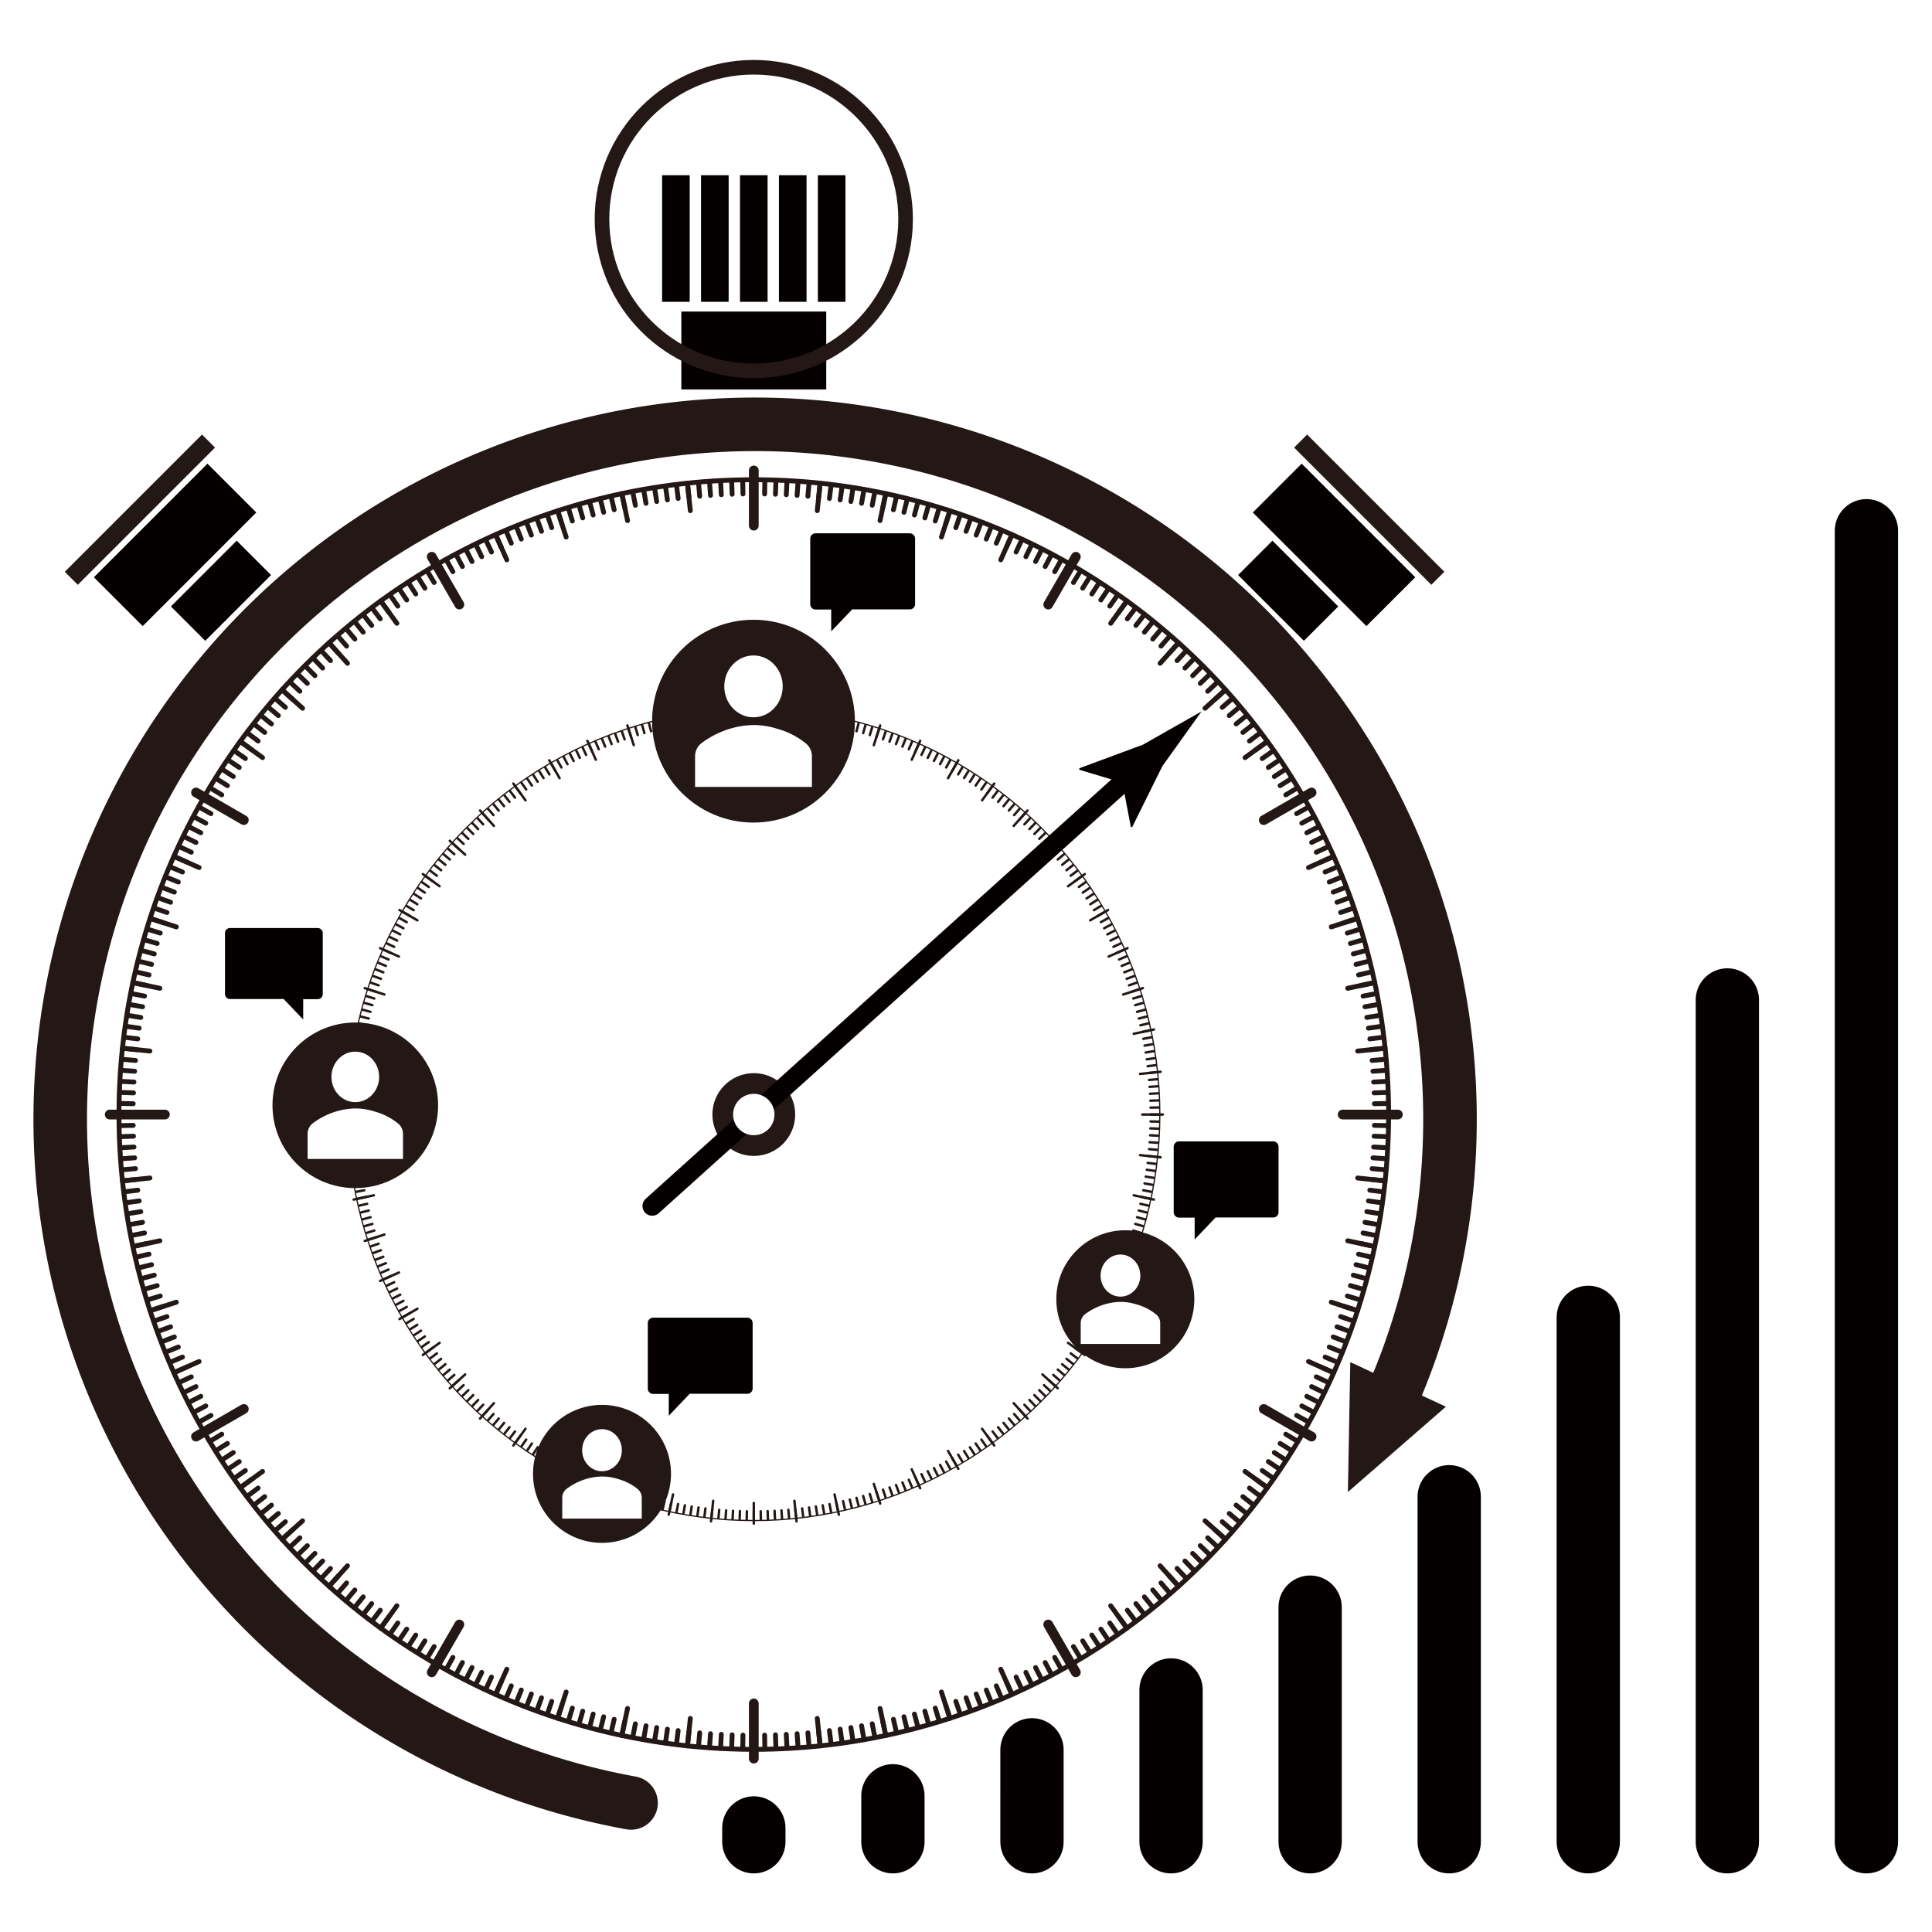 <?xml version="1.0" encoding="UTF-8"?>
<svg xmlns="http://www.w3.org/2000/svg" xmlns:xlink="http://www.w3.org/1999/xlink" viewBox="0 0 396.85 396.85">
  <defs>
    <style>.cls-1,.cls-10,.cls-16,.cls-17,.cls-18,.cls-3,.cls-4,.cls-5,.cls-6,.cls-8{fill:none;}.cls-11,.cls-2{fill:#fff;}.cls-10,.cls-17,.cls-18,.cls-3,.cls-4,.cls-5,.cls-6{stroke:#231815;}.cls-10,.cls-16,.cls-17,.cls-18,.cls-3,.cls-4,.cls-6,.cls-8{stroke-linecap:round;}.cls-10,.cls-3,.cls-4,.cls-6{stroke-miterlimit:10;}.cls-4{stroke-width:2px;}.cls-16,.cls-17,.cls-18,.cls-5,.cls-8{stroke-miterlimit:8;}.cls-5{stroke-width:0.25px;}.cls-6{stroke-width:0.5px;}.cls-7{fill:#231815;}.cls-16,.cls-8{stroke:#040000;}.cls-8{stroke-width:4px;}.cls-9{fill:#040000;}.cls-10{stroke-width:11px;}.cls-11{fill-rule:evenodd;}.cls-12{clip-path:url(#clip-path);}.cls-13{clip-path:url(#clip-path-2);}.cls-14{clip-path:url(#clip-path-3);}.cls-15{clip-path:url(#clip-path-4);}.cls-16{stroke-width:13px;}.cls-18{stroke-width:3px;}</style>
    <clipPath id="clip-path">
      <rect class="cls-1" x="42.083" y="185.477" width="28.346" height="29.092"></rect>
    </clipPath>
    <clipPath id="clip-path-2">
      <rect class="cls-1" x="236.655" y="231.921" width="30.4" height="31.2"></rect>
    </clipPath>
    <clipPath id="clip-path-3">
      <rect class="cls-1" x="128.63" y="265.134" width="30.4" height="31.2"></rect>
    </clipPath>
    <clipPath id="clip-path-4">
      <rect class="cls-1" x="164.998" y="108.017" width="30.4" height="31.2"></rect>
    </clipPath>
  </defs>
  <title>sns-count-cache-logo_candidate_20190505_1</title>
  <g id="背景">
    <rect class="cls-2" width="396.85" height="396.85"></rect>
  </g>
  <g id="ロゴ">
    <circle class="cls-3" cx="154.836" cy="228.936" r="130.394" transform="translate(-116.532 176.539) rotate(-45)"></circle>
    <g id="メモリ_外側5分_" data-name="メモリ（外側5分）">
      <line class="cls-4" x1="154.836" y1="96.637" x2="154.836" y2="107.976"></line>
      <line class="cls-4" x1="88.687" y1="114.362" x2="94.356" y2="124.181"></line>
      <line class="cls-4" x1="40.262" y1="162.786" x2="50.082" y2="168.456"></line>
      <line class="cls-4" x1="22.537" y1="228.936" x2="33.876" y2="228.936"></line>
      <line class="cls-4" x1="40.262" y1="295.085" x2="50.082" y2="289.415"></line>
      <line class="cls-4" x1="88.687" y1="343.509" x2="94.356" y2="333.69"></line>
      <line class="cls-4" x1="154.836" y1="361.234" x2="154.836" y2="349.895"></line>
      <line class="cls-4" x1="220.985" y1="343.509" x2="215.316" y2="333.69"></line>
      <line class="cls-4" x1="269.409" y1="295.085" x2="259.59" y2="289.415"></line>
      <line class="cls-4" x1="287.134" y1="228.936" x2="275.795" y2="228.936"></line>
      <line class="cls-4" x1="269.409" y1="162.786" x2="259.59" y2="168.456"></line>
      <line class="cls-4" x1="220.985" y1="114.362" x2="215.316" y2="124.181"></line>
    </g>
    <g id="メモリ_外側1分_" data-name="メモリ（外側1分）">
      <line class="cls-3" x1="154.836" y1="98.542" x2="154.836" y2="104.211"></line>
      <line class="cls-3" x1="141.206" y1="99.256" x2="141.798" y2="104.894"></line>
      <line class="cls-3" x1="127.725" y1="101.391" x2="128.904" y2="106.937"></line>
      <line class="cls-3" x1="114.542" y1="104.924" x2="116.294" y2="110.316"></line>
      <line class="cls-3" x1="101.8" y1="109.815" x2="104.106" y2="114.994"></line>
      <line class="cls-3" x1="89.639" y1="116.011" x2="92.473" y2="120.921"></line>
      <line class="cls-3" x1="78.192" y1="123.445" x2="81.524" y2="128.031"></line>
      <line class="cls-3" x1="67.585" y1="132.034" x2="71.379" y2="136.247"></line>
      <line class="cls-3" x1="57.934" y1="141.685" x2="62.147" y2="145.479"></line>
      <line class="cls-3" x1="49.345" y1="152.292" x2="53.931" y2="155.624"></line>
      <line class="cls-3" x1="41.911" y1="163.739" x2="46.821" y2="166.573"></line>
      <line class="cls-3" x1="35.715" y1="175.9" x2="40.894" y2="178.206"></line>
      <line class="cls-3" x1="30.824" y1="188.642" x2="36.216" y2="190.394"></line>
      <line class="cls-3" x1="27.291" y1="201.825" x2="32.837" y2="203.004"></line>
      <line class="cls-3" x1="25.156" y1="215.306" x2="30.794" y2="215.898"></line>
      <line class="cls-3" x1="24.442" y1="228.936" x2="30.111" y2="228.936"></line>
      <line class="cls-3" x1="25.156" y1="242.565" x2="30.794" y2="241.973"></line>
      <line class="cls-3" x1="27.291" y1="256.046" x2="32.837" y2="254.867"></line>
      <line class="cls-3" x1="30.824" y1="269.229" x2="36.216" y2="267.478"></line>
      <line class="cls-3" x1="35.715" y1="281.972" x2="40.894" y2="279.666"></line>
      <line class="cls-3" x1="41.911" y1="294.132" x2="46.821" y2="291.298"></line>
      <line class="cls-3" x1="49.345" y1="305.579" x2="53.931" y2="302.247"></line>
      <line class="cls-3" x1="57.934" y1="316.186" x2="62.147" y2="312.393"></line>
      <line class="cls-3" x1="67.585" y1="325.837" x2="71.379" y2="321.624"></line>
      <line class="cls-3" x1="78.192" y1="334.426" x2="81.524" y2="329.84"></line>
      <line class="cls-3" x1="89.639" y1="341.86" x2="92.473" y2="336.95"></line>
      <line class="cls-3" x1="101.8" y1="348.056" x2="104.106" y2="342.877"></line>
      <line class="cls-3" x1="114.542" y1="352.947" x2="116.294" y2="347.556"></line>
      <line class="cls-3" x1="127.725" y1="356.48" x2="128.904" y2="350.935"></line>
      <line class="cls-3" x1="141.206" y1="358.615" x2="141.798" y2="352.977"></line>
      <line class="cls-3" x1="154.836" y1="359.329" x2="154.836" y2="353.66"></line>
      <line class="cls-3" x1="168.466" y1="358.615" x2="167.873" y2="352.977"></line>
      <line class="cls-3" x1="181.946" y1="356.48" x2="180.767" y2="350.935"></line>
      <line class="cls-3" x1="195.13" y1="352.947" x2="193.378" y2="347.556"></line>
      <line class="cls-3" x1="207.872" y1="348.056" x2="205.566" y2="342.877"></line>
      <line class="cls-3" x1="220.033" y1="341.86" x2="217.198" y2="336.95"></line>
      <line class="cls-3" x1="231.479" y1="334.426" x2="228.147" y2="329.84"></line>
      <line class="cls-3" x1="242.086" y1="325.837" x2="238.293" y2="321.624"></line>
      <line class="cls-3" x1="251.737" y1="316.186" x2="247.524" y2="312.393"></line>
      <line class="cls-3" x1="260.326" y1="305.579" x2="255.74" y2="302.247"></line>
      <line class="cls-3" x1="267.76" y1="294.132" x2="262.85" y2="291.298"></line>
      <line class="cls-3" x1="273.956" y1="281.972" x2="268.777" y2="279.666"></line>
      <line class="cls-3" x1="278.848" y1="269.229" x2="273.456" y2="267.478"></line>
      <line class="cls-3" x1="282.38" y1="256.046" x2="276.835" y2="254.867"></line>
      <line class="cls-3" x1="284.515" y1="242.565" x2="278.877" y2="241.973"></line>
      <line class="cls-3" x1="285.229" y1="228.936" x2="279.56" y2="228.936"></line>
      <line class="cls-3" x1="284.515" y1="215.306" x2="278.877" y2="215.898"></line>
      <line class="cls-3" x1="282.38" y1="201.825" x2="276.835" y2="203.004"></line>
      <line class="cls-3" x1="278.848" y1="188.642" x2="273.456" y2="190.394"></line>
      <line class="cls-3" x1="273.956" y1="175.9" x2="268.777" y2="178.206"></line>
      <line class="cls-3" x1="267.76" y1="163.739" x2="262.85" y2="166.573"></line>
      <line class="cls-3" x1="260.326" y1="152.292" x2="255.74" y2="155.624"></line>
      <line class="cls-3" x1="251.737" y1="141.685" x2="247.524" y2="145.479"></line>
      <line class="cls-3" x1="242.086" y1="132.034" x2="238.293" y2="136.247"></line>
      <line class="cls-3" x1="231.479" y1="123.445" x2="228.147" y2="128.031"></line>
      <line class="cls-3" x1="220.033" y1="116.011" x2="217.198" y2="120.921"></line>
      <line class="cls-3" x1="207.872" y1="109.815" x2="205.566" y2="114.994"></line>
      <line class="cls-3" x1="195.13" y1="104.924" x2="193.378" y2="110.316"></line>
      <line class="cls-3" x1="181.946" y1="101.391" x2="180.767" y2="106.937"></line>
      <line class="cls-3" x1="168.466" y1="99.256" x2="167.873" y2="104.894"></line>
    </g>
    <g id="メモリ_外側1度_" data-name="メモリ（外側1度）">
      <line class="cls-3" x1="154.836" y1="98.611" x2="154.836" y2="101.446"></line>
      <line class="cls-3" x1="152.561" y1="98.631" x2="152.611" y2="101.465"></line>
      <line class="cls-3" x1="150.287" y1="98.691" x2="150.386" y2="101.524"></line>
      <line class="cls-3" x1="148.015" y1="98.79" x2="148.163" y2="101.621"></line>
      <line class="cls-3" x1="145.745" y1="98.929" x2="145.942" y2="101.757"></line>
      <line class="cls-3" x1="143.477" y1="99.107" x2="143.724" y2="101.931"></line>
      <line class="cls-3" x1="141.213" y1="99.325" x2="141.509" y2="102.144"></line>
      <line class="cls-3" x1="138.953" y1="99.583" x2="139.299" y2="102.396"></line>
      <line class="cls-3" x1="136.698" y1="99.88" x2="137.093" y2="102.687"></line>
      <line class="cls-3" x1="134.448" y1="100.216" x2="134.892" y2="103.016"></line>
      <line class="cls-3" x1="132.205" y1="100.591" x2="132.697" y2="103.383"></line>
      <line class="cls-3" x1="129.969" y1="101.006" x2="130.51" y2="103.788"></line>
      <line class="cls-3" x1="127.74" y1="101.459" x2="128.329" y2="104.232"></line>
      <line class="cls-3" x1="125.519" y1="101.952" x2="126.157" y2="104.714"></line>
      <line class="cls-3" x1="123.307" y1="102.483" x2="123.993" y2="105.233"></line>
      <line class="cls-3" x1="121.105" y1="103.052" x2="121.839" y2="105.79"></line>
      <line class="cls-3" x1="118.913" y1="103.66" x2="119.695" y2="106.385"></line>
      <line class="cls-3" x1="116.733" y1="104.306" x2="117.561" y2="107.017"></line>
      <line class="cls-3" x1="114.563" y1="104.99" x2="115.439" y2="107.686"></line>
      <line class="cls-3" x1="112.406" y1="105.712" x2="113.329" y2="108.392"></line>
      <line class="cls-3" x1="110.262" y1="106.471" x2="111.232" y2="109.135"></line>
      <line class="cls-3" x1="108.132" y1="107.267" x2="109.147" y2="109.914"></line>
      <line class="cls-3" x1="106.015" y1="108.101" x2="107.077" y2="110.729"></line>
      <line class="cls-3" x1="103.914" y1="108.972" x2="105.022" y2="111.581"></line>
      <line class="cls-3" x1="101.828" y1="109.879" x2="102.981" y2="112.468"></line>
      <line class="cls-3" x1="99.758" y1="110.822" x2="100.956" y2="113.391"></line>
      <line class="cls-3" x1="97.705" y1="111.801" x2="98.948" y2="114.349"></line>
      <line class="cls-3" x1="95.67" y1="112.816" x2="96.957" y2="115.342"></line>
      <line class="cls-3" x1="93.652" y1="113.866" x2="94.983" y2="116.369"></line>
      <line class="cls-3" x1="91.653" y1="114.951" x2="93.028" y2="117.431"></line>
      <line class="cls-3" x1="89.674" y1="116.072" x2="91.091" y2="118.526"></line>
      <line class="cls-3" x1="87.714" y1="117.226" x2="89.174" y2="119.656"></line>
      <line class="cls-3" x1="85.774" y1="118.414" x2="87.276" y2="120.818"></line>
      <line class="cls-3" x1="83.856" y1="119.637" x2="85.4" y2="122.014"></line>
      <line class="cls-3" x1="81.959" y1="120.892" x2="83.544" y2="123.242"></line>
      <line class="cls-3" x1="80.085" y1="122.18" x2="81.711" y2="124.502"></line>
      <line class="cls-3" x1="78.233" y1="123.501" x2="79.899" y2="125.794"></line>
      <line class="cls-3" x1="76.405" y1="124.854" x2="78.111" y2="127.118"></line>
      <line class="cls-3" x1="74.6" y1="126.239" x2="76.345" y2="128.472"></line>
      <line class="cls-3" x1="72.82" y1="127.655" x2="74.604" y2="129.858"></line>
      <line class="cls-3" x1="71.065" y1="129.101" x2="72.887" y2="131.273"></line>
      <line class="cls-3" x1="69.335" y1="130.579" x2="71.195" y2="132.718"></line>
      <line class="cls-3" x1="67.632" y1="132.086" x2="69.528" y2="134.192"></line>
      <line class="cls-3" x1="65.955" y1="133.623" x2="67.888" y2="135.696"></line>
      <line class="cls-3" x1="64.305" y1="135.188" x2="66.274" y2="137.227"></line>
      <line class="cls-3" x1="62.683" y1="136.782" x2="64.687" y2="138.787"></line>
      <line class="cls-3" x1="61.088" y1="138.405" x2="63.127" y2="140.374"></line>
      <line class="cls-3" x1="59.523" y1="140.055" x2="61.596" y2="141.988"></line>
      <line class="cls-3" x1="57.986" y1="141.732" x2="60.092" y2="143.628"></line>
      <line class="cls-3" x1="56.479" y1="143.435" x2="58.618" y2="145.295"></line>
      <line class="cls-3" x1="55.002" y1="145.165" x2="57.173" y2="146.987"></line>
      <line class="cls-3" x1="53.555" y1="146.92" x2="55.758" y2="148.704"></line>
      <line class="cls-3" x1="52.139" y1="148.7" x2="54.373" y2="150.445"></line>
      <line class="cls-3" x1="50.754" y1="150.505" x2="53.018" y2="152.21"></line>
      <line class="cls-3" x1="49.401" y1="152.333" x2="51.694" y2="153.999"></line>
      <line class="cls-3" x1="48.08" y1="154.185" x2="50.402" y2="155.811"></line>
      <line class="cls-3" x1="46.792" y1="156.059" x2="49.142" y2="157.644"></line>
      <line class="cls-3" x1="45.537" y1="157.956" x2="47.914" y2="159.5"></line>
      <line class="cls-3" x1="44.314" y1="159.874" x2="46.718" y2="161.376"></line>
      <line class="cls-3" x1="43.126" y1="161.814" x2="45.556" y2="163.274"></line>
      <line class="cls-3" x1="41.972" y1="163.774" x2="44.426" y2="165.191"></line>
      <line class="cls-3" x1="40.852" y1="165.753" x2="43.331" y2="167.127"></line>
      <line class="cls-3" x1="39.766" y1="167.752" x2="42.269" y2="169.083"></line>
      <line class="cls-3" x1="38.716" y1="169.77" x2="41.242" y2="171.057"></line>
      <line class="cls-3" x1="37.701" y1="171.805" x2="40.249" y2="173.048"></line>
      <line class="cls-3" x1="36.722" y1="173.858" x2="39.291" y2="175.056"></line>
      <line class="cls-3" x1="35.779" y1="175.928" x2="38.368" y2="177.081"></line>
      <line class="cls-3" x1="34.872" y1="178.014" x2="37.481" y2="179.121"></line>
      <line class="cls-3" x1="34.001" y1="180.115" x2="36.629" y2="181.177"></line>
      <line class="cls-3" x1="33.168" y1="182.232" x2="35.814" y2="183.247"></line>
      <line class="cls-3" x1="32.371" y1="184.362" x2="35.035" y2="185.332"></line>
      <line class="cls-3" x1="31.612" y1="186.506" x2="34.292" y2="187.429"></line>
      <line class="cls-3" x1="30.89" y1="188.663" x2="33.586" y2="189.539"></line>
      <line class="cls-3" x1="30.206" y1="190.833" x2="32.917" y2="191.661"></line>
      <line class="cls-3" x1="29.56" y1="193.013" x2="32.285" y2="193.795"></line>
      <line class="cls-3" x1="28.952" y1="195.205" x2="31.69" y2="195.939"></line>
      <line class="cls-3" x1="28.383" y1="197.407" x2="31.133" y2="198.093"></line>
      <line class="cls-3" x1="27.852" y1="199.619" x2="30.614" y2="200.257"></line>
      <line class="cls-3" x1="27.359" y1="201.84" x2="30.132" y2="202.429"></line>
      <line class="cls-3" x1="26.906" y1="204.069" x2="29.688" y2="204.609"></line>
      <line class="cls-3" x1="26.491" y1="206.305" x2="29.283" y2="206.797"></line>
      <line class="cls-3" x1="26.116" y1="208.548" x2="28.916" y2="208.992"></line>
      <line class="cls-3" x1="25.78" y1="210.798" x2="28.587" y2="211.192"></line>
      <line class="cls-3" x1="25.483" y1="213.053" x2="28.296" y2="213.399"></line>
      <line class="cls-3" x1="25.225" y1="215.313" x2="28.044" y2="215.609"></line>
      <line class="cls-3" x1="25.007" y1="217.577" x2="27.831" y2="217.824"></line>
      <line class="cls-3" x1="24.829" y1="219.845" x2="27.657" y2="220.042"></line>
      <line class="cls-3" x1="24.69" y1="222.115" x2="27.521" y2="222.263"></line>
      <line class="cls-3" x1="24.591" y1="224.387" x2="27.424" y2="224.486"></line>
      <line class="cls-3" x1="24.531" y1="226.661" x2="27.366" y2="226.711"></line>
      <line class="cls-3" x1="24.511" y1="228.936" x2="27.346" y2="228.936"></line>
      <line class="cls-3" x1="24.531" y1="231.21" x2="27.366" y2="231.161"></line>
      <line class="cls-3" x1="24.591" y1="233.484" x2="27.424" y2="233.385"></line>
      <line class="cls-3" x1="24.69" y1="235.756" x2="27.521" y2="235.608"></line>
      <line class="cls-3" x1="24.829" y1="238.027" x2="27.657" y2="237.829"></line>
      <line class="cls-3" x1="25.007" y1="240.294" x2="27.831" y2="240.047"></line>
      <line class="cls-3" x1="25.225" y1="242.558" x2="28.044" y2="242.262"></line>
      <line class="cls-3" x1="25.483" y1="244.818" x2="28.296" y2="244.473"></line>
      <line class="cls-3" x1="25.78" y1="247.073" x2="28.587" y2="246.679"></line>
      <line class="cls-3" x1="26.116" y1="249.323" x2="28.916" y2="248.879"></line>
      <line class="cls-3" x1="26.491" y1="251.566" x2="29.283" y2="251.074"></line>
      <line class="cls-3" x1="26.906" y1="253.803" x2="29.688" y2="253.262"></line>
      <line class="cls-3" x1="27.359" y1="256.032" x2="30.132" y2="255.442"></line>
      <line class="cls-3" x1="27.852" y1="258.252" x2="30.614" y2="257.615"></line>
      <line class="cls-3" x1="28.383" y1="260.464" x2="31.133" y2="259.778"></line>
      <line class="cls-3" x1="28.952" y1="262.666" x2="31.69" y2="261.932"></line>
      <line class="cls-3" x1="29.56" y1="264.858" x2="32.285" y2="264.077"></line>
      <line class="cls-3" x1="30.206" y1="267.039" x2="32.917" y2="266.21"></line>
      <line class="cls-3" x1="30.89" y1="269.208" x2="33.586" y2="268.332"></line>
      <line class="cls-3" x1="31.612" y1="271.365" x2="34.292" y2="270.442"></line>
      <line class="cls-3" x1="32.371" y1="273.509" x2="35.035" y2="272.54"></line>
      <line class="cls-3" x1="33.168" y1="275.64" x2="35.814" y2="274.624"></line>
      <line class="cls-3" x1="34.001" y1="277.756" x2="36.629" y2="276.694"></line>
      <line class="cls-3" x1="34.872" y1="279.857" x2="37.481" y2="278.75"></line>
      <line class="cls-3" x1="35.779" y1="281.943" x2="38.368" y2="280.79"></line>
      <line class="cls-3" x1="36.722" y1="284.013" x2="39.291" y2="282.815"></line>
      <line class="cls-3" x1="37.701" y1="286.066" x2="40.249" y2="284.823"></line>
      <line class="cls-3" x1="38.716" y1="288.102" x2="41.242" y2="286.815"></line>
      <line class="cls-3" x1="39.766" y1="290.119" x2="42.269" y2="288.788"></line>
      <line class="cls-3" x1="40.852" y1="292.118" x2="43.331" y2="290.744"></line>
      <line class="cls-3" x1="41.972" y1="294.098" x2="44.426" y2="292.68"></line>
      <line class="cls-3" x1="43.126" y1="296.058" x2="45.556" y2="294.598"></line>
      <line class="cls-3" x1="44.314" y1="297.997" x2="46.718" y2="296.495"></line>
      <line class="cls-3" x1="45.537" y1="299.915" x2="47.914" y2="298.371"></line>
      <line class="cls-3" x1="46.792" y1="301.812" x2="49.142" y2="300.227"></line>
      <line class="cls-3" x1="48.08" y1="303.687" x2="50.402" y2="302.061"></line>
      <line class="cls-3" x1="49.401" y1="305.538" x2="51.694" y2="303.872"></line>
      <line class="cls-3" x1="50.754" y1="307.367" x2="53.018" y2="305.661"></line>
      <line class="cls-3" x1="52.139" y1="309.171" x2="54.373" y2="307.426"></line>
      <line class="cls-3" x1="53.555" y1="310.951" x2="55.758" y2="309.167"></line>
      <line class="cls-3" x1="55.002" y1="312.706" x2="57.173" y2="310.884"></line>
      <line class="cls-3" x1="56.479" y1="314.436" x2="58.618" y2="312.576"></line>
      <line class="cls-3" x1="57.986" y1="316.14" x2="60.092" y2="314.243"></line>
      <line class="cls-3" x1="59.523" y1="317.817" x2="61.596" y2="315.883"></line>
      <line class="cls-3" x1="61.088" y1="319.466" x2="63.127" y2="317.497"></line>
      <line class="cls-3" x1="62.683" y1="321.089" x2="64.687" y2="319.084"></line>
      <line class="cls-3" x1="64.305" y1="322.683" x2="66.274" y2="320.644"></line>
      <line class="cls-3" x1="65.955" y1="324.249" x2="67.888" y2="322.176"></line>
      <line class="cls-3" x1="67.632" y1="325.785" x2="69.528" y2="323.679"></line>
      <line class="cls-3" x1="69.335" y1="327.293" x2="71.195" y2="325.153"></line>
      <line class="cls-3" x1="71.065" y1="328.77" x2="72.887" y2="326.598"></line>
      <line class="cls-3" x1="72.82" y1="330.217" x2="74.604" y2="328.014"></line>
      <line class="cls-3" x1="74.6" y1="331.633" x2="76.345" y2="329.399"></line>
      <line class="cls-3" x1="76.405" y1="333.017" x2="78.111" y2="330.753"></line>
      <line class="cls-3" x1="78.233" y1="334.37" x2="79.899" y2="332.077"></line>
      <line class="cls-3" x1="80.085" y1="335.691" x2="81.711" y2="333.369"></line>
      <line class="cls-3" x1="81.959" y1="336.979" x2="83.544" y2="334.629"></line>
      <line class="cls-3" x1="83.856" y1="338.235" x2="85.4" y2="335.857"></line>
      <line class="cls-3" x1="85.774" y1="339.457" x2="87.276" y2="337.053"></line>
      <line class="cls-3" x1="87.714" y1="340.645" x2="89.174" y2="338.216"></line>
      <line class="cls-3" x1="89.674" y1="341.8" x2="91.091" y2="339.345"></line>
      <line class="cls-3" x1="91.653" y1="342.92" x2="93.028" y2="340.441"></line>
      <line class="cls-3" x1="93.652" y1="344.005" x2="94.983" y2="341.502"></line>
      <line class="cls-3" x1="95.67" y1="345.055" x2="96.957" y2="342.53"></line>
      <line class="cls-3" x1="97.705" y1="346.07" x2="98.948" y2="343.522"></line>
      <line class="cls-3" x1="99.758" y1="347.049" x2="100.956" y2="344.48"></line>
      <line class="cls-3" x1="101.828" y1="347.993" x2="102.981" y2="345.403"></line>
      <line class="cls-3" x1="103.914" y1="348.9" x2="105.022" y2="346.29"></line>
      <line class="cls-3" x1="106.015" y1="349.77" x2="107.077" y2="347.142"></line>
      <line class="cls-3" x1="108.132" y1="350.604" x2="109.147" y2="347.957"></line>
      <line class="cls-3" x1="110.262" y1="351.4" x2="111.232" y2="348.737"></line>
      <line class="cls-3" x1="112.406" y1="352.16" x2="113.329" y2="349.479"></line>
      <line class="cls-3" x1="114.563" y1="352.881" x2="115.439" y2="350.185"></line>
      <line class="cls-3" x1="116.733" y1="353.565" x2="117.561" y2="350.855"></line>
      <line class="cls-3" x1="118.913" y1="354.211" x2="119.695" y2="351.486"></line>
      <line class="cls-3" x1="121.105" y1="354.819" x2="121.839" y2="352.081"></line>
      <line class="cls-3" x1="123.307" y1="355.389" x2="123.993" y2="352.638"></line>
      <line class="cls-3" x1="125.519" y1="355.92" x2="126.157" y2="353.158"></line>
      <line class="cls-3" x1="127.74" y1="356.412" x2="128.329" y2="353.639"></line>
      <line class="cls-3" x1="129.969" y1="356.865" x2="130.51" y2="354.083"></line>
      <line class="cls-3" x1="132.205" y1="357.28" x2="132.697" y2="354.488"></line>
      <line class="cls-3" x1="134.448" y1="357.655" x2="134.892" y2="354.856"></line>
      <line class="cls-3" x1="136.698" y1="357.992" x2="137.093" y2="355.184"></line>
      <line class="cls-3" x1="138.953" y1="358.288" x2="139.299" y2="355.475"></line>
      <line class="cls-3" x1="141.213" y1="358.546" x2="141.509" y2="355.727"></line>
      <line class="cls-3" x1="143.477" y1="358.764" x2="143.724" y2="355.94"></line>
      <line class="cls-3" x1="145.745" y1="358.942" x2="145.942" y2="356.115"></line>
      <line class="cls-3" x1="148.015" y1="359.081" x2="148.163" y2="356.25"></line>
      <line class="cls-3" x1="150.287" y1="359.18" x2="150.386" y2="356.348"></line>
      <line class="cls-3" x1="152.561" y1="359.24" x2="152.611" y2="356.406"></line>
      <line class="cls-3" x1="154.836" y1="359.26" x2="154.836" y2="356.425"></line>
      <line class="cls-3" x1="157.11" y1="359.24" x2="157.061" y2="356.406"></line>
      <line class="cls-3" x1="159.384" y1="359.18" x2="159.285" y2="356.348"></line>
      <line class="cls-3" x1="161.656" y1="359.081" x2="161.508" y2="356.25"></line>
      <line class="cls-3" x1="163.927" y1="358.942" x2="163.729" y2="356.115"></line>
      <line class="cls-3" x1="166.194" y1="358.764" x2="165.947" y2="355.94"></line>
      <line class="cls-3" x1="168.458" y1="358.546" x2="168.162" y2="355.727"></line>
      <line class="cls-3" x1="170.718" y1="358.288" x2="170.373" y2="355.475"></line>
      <line class="cls-3" x1="172.973" y1="357.992" x2="172.579" y2="355.184"></line>
      <line class="cls-3" x1="175.223" y1="357.655" x2="174.779" y2="354.856"></line>
      <line class="cls-3" x1="177.466" y1="357.28" x2="176.974" y2="354.488"></line>
      <line class="cls-3" x1="179.703" y1="356.865" x2="179.162" y2="354.083"></line>
      <line class="cls-3" x1="181.932" y1="356.412" x2="181.342" y2="353.639"></line>
      <line class="cls-3" x1="184.152" y1="355.92" x2="183.515" y2="353.158"></line>
      <line class="cls-3" x1="186.364" y1="355.389" x2="185.678" y2="352.638"></line>
      <line class="cls-3" x1="188.566" y1="354.819" x2="187.832" y2="352.081"></line>
      <line class="cls-3" x1="190.758" y1="354.211" x2="189.977" y2="351.486"></line>
      <line class="cls-3" x1="192.939" y1="353.565" x2="192.11" y2="350.855"></line>
      <line class="cls-3" x1="195.108" y1="352.881" x2="194.232" y2="350.185"></line>
      <line class="cls-3" x1="197.265" y1="352.16" x2="196.342" y2="349.479"></line>
      <line class="cls-3" x1="199.409" y1="351.4" x2="198.44" y2="348.737"></line>
      <line class="cls-3" x1="201.54" y1="350.604" x2="200.524" y2="347.957"></line>
      <line class="cls-3" x1="203.656" y1="349.77" x2="202.594" y2="347.142"></line>
      <line class="cls-3" x1="205.757" y1="348.9" x2="204.65" y2="346.29"></line>
      <line class="cls-3" x1="207.843" y1="347.993" x2="206.69" y2="345.403"></line>
      <line class="cls-3" x1="209.913" y1="347.049" x2="208.715" y2="344.48"></line>
      <line class="cls-3" x1="211.966" y1="346.07" x2="210.723" y2="343.522"></line>
      <line class="cls-3" x1="214.002" y1="345.055" x2="212.715" y2="342.53"></line>
      <line class="cls-3" x1="216.019" y1="344.005" x2="214.688" y2="341.502"></line>
      <line class="cls-3" x1="218.018" y1="342.92" x2="216.644" y2="340.441"></line>
      <line class="cls-3" x1="219.998" y1="341.8" x2="218.58" y2="339.345"></line>
      <line class="cls-3" x1="221.958" y1="340.645" x2="220.498" y2="338.216"></line>
      <line class="cls-3" x1="223.897" y1="339.457" x2="222.395" y2="337.053"></line>
      <line class="cls-3" x1="225.815" y1="338.235" x2="224.271" y2="335.857"></line>
      <line class="cls-3" x1="227.712" y1="336.979" x2="226.127" y2="334.629"></line>
      <line class="cls-3" x1="229.587" y1="335.691" x2="227.961" y2="333.369"></line>
      <line class="cls-3" x1="231.438" y1="334.37" x2="229.772" y2="332.077"></line>
      <line class="cls-3" x1="233.267" y1="333.017" x2="231.561" y2="330.753"></line>
      <line class="cls-3" x1="235.071" y1="331.633" x2="233.326" y2="329.399"></line>
      <line class="cls-3" x1="236.851" y1="330.217" x2="235.067" y2="328.014"></line>
      <line class="cls-3" x1="238.606" y1="328.77" x2="236.784" y2="326.598"></line>
      <line class="cls-3" x1="240.336" y1="327.293" x2="238.476" y2="325.153"></line>
      <line class="cls-3" x1="242.04" y1="325.785" x2="240.143" y2="323.679"></line>
      <line class="cls-3" x1="243.717" y1="324.249" x2="241.783" y2="322.176"></line>
      <line class="cls-3" x1="245.367" y1="322.683" x2="243.397" y2="320.644"></line>
      <line class="cls-3" x1="246.989" y1="321.089" x2="244.984" y2="319.084"></line>
      <line class="cls-3" x1="248.583" y1="319.466" x2="246.544" y2="317.497"></line>
      <line class="cls-3" x1="250.149" y1="317.817" x2="248.076" y2="315.883"></line>
      <line class="cls-3" x1="251.685" y1="316.14" x2="249.579" y2="314.243"></line>
      <line class="cls-3" x1="253.193" y1="314.436" x2="251.053" y2="312.576"></line>
      <line class="cls-3" x1="254.67" y1="312.706" x2="252.498" y2="310.884"></line>
      <line class="cls-3" x1="256.117" y1="310.951" x2="253.914" y2="309.167"></line>
      <line class="cls-3" x1="257.533" y1="309.171" x2="255.299" y2="307.426"></line>
      <line class="cls-3" x1="258.917" y1="307.367" x2="256.653" y2="305.661"></line>
      <line class="cls-3" x1="260.27" y1="305.538" x2="257.977" y2="303.872"></line>
      <line class="cls-3" x1="261.591" y1="303.687" x2="259.269" y2="302.061"></line>
      <line class="cls-3" x1="262.879" y1="301.812" x2="260.529" y2="300.227"></line>
      <line class="cls-3" x1="264.135" y1="299.915" x2="261.757" y2="298.371"></line>
      <line class="cls-3" x1="265.357" y1="297.997" x2="262.953" y2="296.495"></line>
      <line class="cls-3" x1="266.545" y1="296.058" x2="264.116" y2="294.598"></line>
      <line class="cls-3" x1="267.7" y1="294.098" x2="265.245" y2="292.68"></line>
      <line class="cls-3" x1="268.82" y1="292.118" x2="266.341" y2="290.744"></line>
      <line class="cls-3" x1="269.905" y1="290.119" x2="267.402" y2="288.788"></line>
      <line class="cls-3" x1="270.955" y1="288.102" x2="268.43" y2="286.815"></line>
      <line class="cls-3" x1="271.97" y1="286.066" x2="269.423" y2="284.823"></line>
      <line class="cls-3" x1="272.95" y1="284.013" x2="270.38" y2="282.815"></line>
      <line class="cls-3" x1="273.893" y1="281.943" x2="271.303" y2="280.79"></line>
      <line class="cls-3" x1="274.8" y1="279.857" x2="272.19" y2="278.75"></line>
      <line class="cls-3" x1="275.67" y1="277.756" x2="273.042" y2="276.694"></line>
      <line class="cls-3" x1="276.504" y1="275.64" x2="273.857" y2="274.624"></line>
      <line class="cls-3" x1="277.3" y1="273.509" x2="274.637" y2="272.54"></line>
      <line class="cls-3" x1="278.06" y1="271.365" x2="275.379" y2="270.442"></line>
      <line class="cls-3" x1="278.781" y1="269.208" x2="276.085" y2="268.332"></line>
      <line class="cls-3" x1="279.465" y1="267.039" x2="276.755" y2="266.21"></line>
      <line class="cls-3" x1="280.111" y1="264.858" x2="277.387" y2="264.077"></line>
      <line class="cls-3" x1="280.719" y1="262.666" x2="277.981" y2="261.932"></line>
      <line class="cls-3" x1="281.289" y1="260.464" x2="278.538" y2="259.778"></line>
      <line class="cls-3" x1="281.82" y1="258.252" x2="279.058" y2="257.615"></line>
      <line class="cls-3" x1="282.312" y1="256.032" x2="279.539" y2="255.442"></line>
      <line class="cls-3" x1="282.765" y1="253.803" x2="279.983" y2="253.262"></line>
      <line class="cls-3" x1="283.18" y1="251.566" x2="280.388" y2="251.074"></line>
      <line class="cls-3" x1="283.555" y1="249.323" x2="280.756" y2="248.879"></line>
      <line class="cls-3" x1="283.892" y1="247.073" x2="281.085" y2="246.679"></line>
      <line class="cls-3" x1="284.188" y1="244.818" x2="281.375" y2="244.473"></line>
      <line class="cls-3" x1="284.446" y1="242.558" x2="281.627" y2="242.262"></line>
      <line class="cls-3" x1="284.664" y1="240.294" x2="281.84" y2="240.047"></line>
      <line class="cls-3" x1="284.842" y1="238.027" x2="282.015" y2="237.829"></line>
      <line class="cls-3" x1="284.981" y1="235.756" x2="282.151" y2="235.608"></line>
      <line class="cls-3" x1="285.081" y1="233.484" x2="282.248" y2="233.385"></line>
      <line class="cls-3" x1="285.14" y1="231.21" x2="282.306" y2="231.161"></line>
      <line class="cls-3" x1="285.16" y1="228.936" x2="282.325" y2="228.936"></line>
      <line class="cls-3" x1="285.14" y1="226.661" x2="282.306" y2="226.711"></line>
      <line class="cls-3" x1="285.081" y1="224.387" x2="282.248" y2="224.486"></line>
      <line class="cls-3" x1="284.981" y1="222.115" x2="282.151" y2="222.263"></line>
      <line class="cls-3" x1="284.842" y1="219.845" x2="282.015" y2="220.042"></line>
      <line class="cls-3" x1="284.664" y1="217.577" x2="281.84" y2="217.824"></line>
      <line class="cls-3" x1="284.446" y1="215.313" x2="281.627" y2="215.609"></line>
      <line class="cls-3" x1="284.188" y1="213.053" x2="281.375" y2="213.399"></line>
      <line class="cls-3" x1="283.892" y1="210.798" x2="281.085" y2="211.192"></line>
      <line class="cls-3" x1="283.555" y1="208.548" x2="280.756" y2="208.992"></line>
      <line class="cls-3" x1="283.18" y1="206.305" x2="280.388" y2="206.797"></line>
      <line class="cls-3" x1="282.765" y1="204.069" x2="279.983" y2="204.609"></line>
      <line class="cls-3" x1="282.312" y1="201.84" x2="279.539" y2="202.429"></line>
      <line class="cls-3" x1="281.82" y1="199.619" x2="279.058" y2="200.257"></line>
      <line class="cls-3" x1="281.289" y1="197.407" x2="278.538" y2="198.093"></line>
      <line class="cls-3" x1="280.719" y1="195.205" x2="277.981" y2="195.939"></line>
      <line class="cls-3" x1="280.111" y1="193.013" x2="277.387" y2="193.795"></line>
      <line class="cls-3" x1="279.465" y1="190.833" x2="276.755" y2="191.661"></line>
      <line class="cls-3" x1="278.781" y1="188.663" x2="276.085" y2="189.539"></line>
      <line class="cls-3" x1="278.06" y1="186.506" x2="275.379" y2="187.429"></line>
      <line class="cls-3" x1="277.3" y1="184.362" x2="274.637" y2="185.332"></line>
      <line class="cls-3" x1="276.504" y1="182.232" x2="273.857" y2="183.247"></line>
      <line class="cls-3" x1="275.67" y1="180.115" x2="273.042" y2="181.177"></line>
      <line class="cls-3" x1="274.8" y1="178.014" x2="272.19" y2="179.121"></line>
      <line class="cls-3" x1="273.893" y1="175.928" x2="271.303" y2="177.081"></line>
      <line class="cls-3" x1="272.95" y1="173.858" x2="270.38" y2="175.056"></line>
      <line class="cls-3" x1="271.97" y1="171.805" x2="269.423" y2="173.048"></line>
      <line class="cls-3" x1="270.955" y1="169.77" x2="268.43" y2="171.057"></line>
      <line class="cls-3" x1="269.905" y1="167.752" x2="267.402" y2="169.083"></line>
      <line class="cls-3" x1="268.82" y1="165.753" x2="266.341" y2="167.127"></line>
      <line class="cls-3" x1="267.7" y1="163.774" x2="265.245" y2="165.191"></line>
      <line class="cls-3" x1="266.545" y1="161.814" x2="264.116" y2="163.274"></line>
      <line class="cls-3" x1="265.357" y1="159.874" x2="262.953" y2="161.376"></line>
      <line class="cls-3" x1="264.135" y1="157.956" x2="261.757" y2="159.5"></line>
      <line class="cls-3" x1="262.879" y1="156.059" x2="260.529" y2="157.644"></line>
      <line class="cls-3" x1="261.591" y1="154.185" x2="259.269" y2="155.811"></line>
      <line class="cls-3" x1="260.27" y1="152.333" x2="257.977" y2="153.999"></line>
      <line class="cls-3" x1="258.917" y1="150.505" x2="256.653" y2="152.21"></line>
      <line class="cls-3" x1="257.533" y1="148.7" x2="255.299" y2="150.445"></line>
      <line class="cls-3" x1="256.117" y1="146.92" x2="253.914" y2="148.704"></line>
      <line class="cls-3" x1="254.67" y1="145.165" x2="252.498" y2="146.987"></line>
      <line class="cls-3" x1="253.193" y1="143.435" x2="251.053" y2="145.295"></line>
      <line class="cls-3" x1="251.685" y1="141.732" x2="249.579" y2="143.628"></line>
      <line class="cls-3" x1="250.149" y1="140.055" x2="248.076" y2="141.988"></line>
      <line class="cls-3" x1="248.583" y1="138.405" x2="246.544" y2="140.374"></line>
      <line class="cls-3" x1="246.989" y1="136.782" x2="244.984" y2="138.787"></line>
      <line class="cls-3" x1="245.367" y1="135.188" x2="243.397" y2="137.227"></line>
      <line class="cls-3" x1="243.717" y1="133.623" x2="241.783" y2="135.696"></line>
      <line class="cls-3" x1="242.04" y1="132.086" x2="240.143" y2="134.192"></line>
      <line class="cls-3" x1="240.336" y1="130.579" x2="238.476" y2="132.718"></line>
      <line class="cls-3" x1="238.606" y1="129.101" x2="236.784" y2="131.273"></line>
      <line class="cls-3" x1="236.851" y1="127.655" x2="235.067" y2="129.858"></line>
      <line class="cls-3" x1="235.071" y1="126.239" x2="233.326" y2="128.472"></line>
      <line class="cls-3" x1="233.267" y1="124.854" x2="231.561" y2="127.118"></line>
      <line class="cls-3" x1="231.438" y1="123.501" x2="229.772" y2="125.794"></line>
      <line class="cls-3" x1="229.587" y1="122.18" x2="227.961" y2="124.502"></line>
      <line class="cls-3" x1="227.712" y1="120.892" x2="226.127" y2="123.242"></line>
      <line class="cls-3" x1="225.815" y1="119.637" x2="224.271" y2="122.014"></line>
      <line class="cls-3" x1="223.897" y1="118.414" x2="222.395" y2="120.818"></line>
      <line class="cls-3" x1="221.958" y1="117.226" x2="220.498" y2="119.656"></line>
      <line class="cls-3" x1="219.998" y1="116.072" x2="218.58" y2="118.526"></line>
      <line class="cls-3" x1="218.018" y1="114.951" x2="216.644" y2="117.431"></line>
      <line class="cls-3" x1="216.019" y1="113.866" x2="214.688" y2="116.369"></line>
      <line class="cls-3" x1="214.002" y1="112.816" x2="212.715" y2="115.342"></line>
      <line class="cls-3" x1="211.966" y1="111.801" x2="210.723" y2="114.349"></line>
      <line class="cls-3" x1="209.913" y1="110.822" x2="208.715" y2="113.391"></line>
      <line class="cls-3" x1="207.843" y1="109.879" x2="206.69" y2="112.468"></line>
      <line class="cls-3" x1="205.757" y1="108.972" x2="204.65" y2="111.581"></line>
      <line class="cls-3" x1="203.656" y1="108.101" x2="202.594" y2="110.729"></line>
      <line class="cls-3" x1="201.54" y1="107.267" x2="200.524" y2="109.914"></line>
      <line class="cls-3" x1="199.409" y1="106.471" x2="198.44" y2="109.135"></line>
      <line class="cls-3" x1="197.265" y1="105.712" x2="196.342" y2="108.392"></line>
      <line class="cls-3" x1="195.108" y1="104.99" x2="194.232" y2="107.686"></line>
      <line class="cls-3" x1="192.939" y1="104.306" x2="192.11" y2="107.017"></line>
      <line class="cls-3" x1="190.758" y1="103.66" x2="189.977" y2="106.385"></line>
      <line class="cls-3" x1="188.566" y1="103.052" x2="187.832" y2="105.79"></line>
      <line class="cls-3" x1="186.364" y1="102.483" x2="185.678" y2="105.233"></line>
      <line class="cls-3" x1="184.152" y1="101.952" x2="183.515" y2="104.714"></line>
      <line class="cls-3" x1="181.932" y1="101.459" x2="181.342" y2="104.232"></line>
      <line class="cls-3" x1="179.703" y1="101.006" x2="179.162" y2="103.788"></line>
      <line class="cls-3" x1="177.466" y1="100.591" x2="176.974" y2="103.383"></line>
      <line class="cls-3" x1="175.223" y1="100.216" x2="174.779" y2="103.016"></line>
      <line class="cls-3" x1="172.973" y1="99.88" x2="172.579" y2="102.687"></line>
      <line class="cls-3" x1="170.718" y1="99.583" x2="170.373" y2="102.396"></line>
      <line class="cls-3" x1="168.458" y1="99.325" x2="168.162" y2="102.144"></line>
      <line class="cls-3" x1="166.194" y1="99.107" x2="165.947" y2="101.931"></line>
      <line class="cls-3" x1="163.927" y1="98.929" x2="163.729" y2="101.757"></line>
      <line class="cls-3" x1="161.656" y1="98.79" x2="161.508" y2="101.621"></line>
      <line class="cls-3" x1="159.384" y1="98.691" x2="159.285" y2="101.524"></line>
      <line class="cls-3" x1="157.11" y1="98.631" x2="157.061" y2="101.465"></line>
    </g>
    <circle id="メモリ_内側円_" data-name="メモリ（内側円）" class="cls-5" cx="154.836" cy="228.936" r="83.401"></circle>
    <g id="メモリ_内側1分_" data-name="メモリ（内側1分）">
      <line class="cls-6" x1="154.836" y1="144.904" x2="154.836" y2="149.156"></line>
      <line class="cls-6" x1="146.052" y1="145.364" x2="146.496" y2="149.593"></line>
      <line class="cls-6" x1="137.365" y1="146.74" x2="138.249" y2="150.899"></line>
      <line class="cls-6" x1="128.868" y1="149.017" x2="130.182" y2="153.061"></line>
      <line class="cls-6" x1="120.657" y1="152.169" x2="122.386" y2="156.053"></line>
      <line class="cls-6" x1="112.82" y1="156.162" x2="114.946" y2="159.844"></line>
      <line class="cls-6" x1="105.443" y1="160.953" x2="107.942" y2="164.392"></line>
      <line class="cls-6" x1="98.608" y1="166.488" x2="101.453" y2="169.648"></line>
      <line class="cls-6" x1="92.388" y1="172.707" x2="95.548" y2="175.553"></line>
      <line class="cls-6" x1="86.853" y1="179.543" x2="90.293" y2="182.042"></line>
      <line class="cls-6" x1="82.062" y1="186.92" x2="85.744" y2="189.046"></line>
      <line class="cls-6" x1="78.069" y1="194.757" x2="81.953" y2="196.486"></line>
      <line class="cls-6" x1="74.917" y1="202.968" x2="78.961" y2="204.282"></line>
      <line class="cls-6" x1="72.64" y1="211.464" x2="76.799" y2="212.348"></line>
      <line class="cls-6" x1="71.264" y1="220.152" x2="75.493" y2="220.596"></line>
      <line class="cls-6" x1="70.804" y1="228.936" x2="75.056" y2="228.936"></line>
      <line class="cls-6" x1="71.264" y1="237.719" x2="75.493" y2="237.275"></line>
      <line class="cls-6" x1="72.64" y1="246.407" x2="76.799" y2="245.523"></line>
      <line class="cls-6" x1="74.917" y1="254.903" x2="78.961" y2="253.589"></line>
      <line class="cls-6" x1="78.069" y1="263.114" x2="81.953" y2="261.385"></line>
      <line class="cls-6" x1="82.062" y1="270.951" x2="85.744" y2="268.825"></line>
      <line class="cls-6" x1="86.853" y1="278.328" x2="90.293" y2="275.829"></line>
      <line class="cls-6" x1="92.388" y1="285.164" x2="95.548" y2="282.319"></line>
      <line class="cls-6" x1="98.608" y1="291.383" x2="101.453" y2="288.224"></line>
      <line class="cls-6" x1="105.443" y1="296.919" x2="107.942" y2="293.479"></line>
      <line class="cls-6" x1="112.82" y1="301.709" x2="114.946" y2="298.027"></line>
      <line class="cls-6" x1="120.657" y1="305.702" x2="122.386" y2="301.818"></line>
      <line class="cls-6" x1="128.868" y1="308.855" x2="130.182" y2="304.811"></line>
      <line class="cls-6" x1="137.365" y1="311.131" x2="138.249" y2="306.972"></line>
      <line class="cls-6" x1="146.052" y1="312.507" x2="146.496" y2="308.278"></line>
      <line class="cls-6" x1="154.836" y1="312.967" x2="154.836" y2="308.715"></line>
      <line class="cls-6" x1="163.619" y1="312.507" x2="163.175" y2="308.278"></line>
      <line class="cls-6" x1="172.307" y1="311.131" x2="171.423" y2="306.972"></line>
      <line class="cls-6" x1="180.803" y1="308.855" x2="179.489" y2="304.811"></line>
      <line class="cls-6" x1="189.014" y1="305.702" x2="187.285" y2="301.818"></line>
      <line class="cls-6" x1="196.852" y1="301.709" x2="194.726" y2="298.027"></line>
      <line class="cls-6" x1="204.228" y1="296.919" x2="201.729" y2="293.479"></line>
      <line class="cls-6" x1="211.064" y1="291.383" x2="208.219" y2="288.224"></line>
      <line class="cls-6" x1="217.283" y1="285.164" x2="214.124" y2="282.319"></line>
      <line class="cls-6" x1="222.819" y1="278.328" x2="219.379" y2="275.829"></line>
      <line class="cls-6" x1="227.609" y1="270.951" x2="223.927" y2="268.825"></line>
      <line class="cls-6" x1="231.602" y1="263.114" x2="227.718" y2="261.385"></line>
      <line class="cls-6" x1="234.755" y1="254.903" x2="230.711" y2="253.589"></line>
      <line class="cls-6" x1="237.031" y1="246.407" x2="232.872" y2="245.523"></line>
      <line class="cls-6" x1="238.407" y1="237.719" x2="234.178" y2="237.275"></line>
      <line class="cls-6" x1="238.867" y1="228.936" x2="234.615" y2="228.936"></line>
      <line class="cls-6" x1="238.407" y1="220.152" x2="234.178" y2="220.596"></line>
      <line class="cls-6" x1="237.031" y1="211.464" x2="232.872" y2="212.348"></line>
      <line class="cls-6" x1="234.755" y1="202.968" x2="230.711" y2="204.282"></line>
      <line class="cls-6" x1="231.602" y1="194.757" x2="227.718" y2="196.486"></line>
      <line class="cls-6" x1="227.609" y1="186.92" x2="223.927" y2="189.046"></line>
      <line class="cls-6" x1="222.819" y1="179.543" x2="219.379" y2="182.042"></line>
      <line class="cls-6" x1="217.283" y1="172.707" x2="214.124" y2="175.553"></line>
      <line class="cls-6" x1="211.064" y1="166.488" x2="208.219" y2="169.648"></line>
      <line class="cls-6" x1="204.228" y1="160.953" x2="201.729" y2="164.392"></line>
      <line class="cls-6" x1="196.852" y1="156.162" x2="194.726" y2="159.844"></line>
      <line class="cls-6" x1="189.014" y1="152.169" x2="187.285" y2="156.053"></line>
      <line class="cls-6" x1="180.803" y1="149.017" x2="179.489" y2="153.061"></line>
      <line class="cls-6" x1="172.307" y1="146.74" x2="171.423" y2="150.899"></line>
      <line class="cls-6" x1="163.619" y1="145.364" x2="163.175" y2="149.593"></line>
    </g>
    <g id="メモリ_内側1度_" data-name="メモリ（内側1度）">
      <line class="cls-6" x1="154.836" y1="145.728" x2="154.836" y2="147.429"></line>
      <line class="cls-6" x1="153.384" y1="145.741" x2="153.413" y2="147.441"></line>
      <line class="cls-6" x1="151.932" y1="145.779" x2="151.991" y2="147.478"></line>
      <line class="cls-6" x1="150.481" y1="145.842" x2="150.57" y2="147.54"></line>
      <line class="cls-6" x1="149.031" y1="145.931" x2="149.15" y2="147.627"></line>
      <line class="cls-6" x1="147.584" y1="146.045" x2="147.732" y2="147.739"></line>
      <line class="cls-6" x1="146.138" y1="146.184" x2="146.316" y2="147.875"></line>
      <line class="cls-6" x1="144.695" y1="146.348" x2="144.902" y2="148.036"></line>
      <line class="cls-6" x1="143.255" y1="146.538" x2="143.492" y2="148.222"></line>
      <line class="cls-6" x1="141.819" y1="146.752" x2="142.085" y2="148.432"></line>
      <line class="cls-6" x1="140.387" y1="146.992" x2="140.682" y2="148.667"></line>
      <line class="cls-6" x1="138.959" y1="147.257" x2="139.283" y2="148.926"></line>
      <line class="cls-6" x1="137.536" y1="147.546" x2="137.889" y2="149.21"></line>
      <line class="cls-6" x1="136.118" y1="147.861" x2="136.501" y2="149.518"></line>
      <line class="cls-6" x1="134.706" y1="148.2" x2="135.117" y2="149.85"></line>
      <line class="cls-6" x1="133.3" y1="148.563" x2="133.74" y2="150.206"></line>
      <line class="cls-6" x1="131.901" y1="148.951" x2="132.369" y2="150.586"></line>
      <line class="cls-6" x1="130.508" y1="149.364" x2="131.005" y2="150.99"></line>
      <line class="cls-6" x1="129.123" y1="149.8" x2="129.649" y2="151.418"></line>
      <line class="cls-6" x1="127.746" y1="150.261" x2="128.3" y2="151.869"></line>
      <line class="cls-6" x1="126.377" y1="150.746" x2="126.959" y2="152.344"></line>
      <line class="cls-6" x1="125.017" y1="151.255" x2="125.626" y2="152.842"></line>
      <line class="cls-6" x1="123.666" y1="151.787" x2="124.303" y2="153.364"></line>
      <line class="cls-6" x1="122.324" y1="152.343" x2="122.988" y2="153.908"></line>
      <line class="cls-6" x1="120.992" y1="152.922" x2="121.684" y2="154.475"></line>
      <line class="cls-6" x1="119.671" y1="153.524" x2="120.389" y2="155.065"></line>
      <line class="cls-6" x1="118.36" y1="154.149" x2="119.105" y2="155.678"></line>
      <line class="cls-6" x1="117.06" y1="154.797" x2="117.832" y2="156.312"></line>
      <line class="cls-6" x1="115.772" y1="155.468" x2="116.571" y2="156.969"></line>
      <line class="cls-6" x1="114.496" y1="156.161" x2="115.32" y2="157.648"></line>
      <line class="cls-6" x1="113.232" y1="156.876" x2="114.082" y2="158.349"></line>
      <line class="cls-6" x1="111.981" y1="157.613" x2="112.857" y2="159.071"></line>
      <line class="cls-6" x1="110.742" y1="158.371" x2="111.644" y2="159.814"></line>
      <line class="cls-6" x1="109.518" y1="159.152" x2="110.444" y2="160.578"></line>
      <line class="cls-6" x1="108.307" y1="159.953" x2="109.258" y2="161.363"></line>
      <line class="cls-6" x1="107.11" y1="160.776" x2="108.085" y2="162.169"></line>
      <line class="cls-6" x1="105.927" y1="161.619" x2="106.927" y2="162.995"></line>
      <line class="cls-6" x1="104.76" y1="162.483" x2="105.784" y2="163.841"></line>
      <line class="cls-6" x1="103.608" y1="163.367" x2="104.655" y2="164.707"></line>
      <line class="cls-6" x1="102.471" y1="164.271" x2="103.542" y2="165.593"></line>
      <line class="cls-6" x1="101.351" y1="165.195" x2="102.444" y2="166.498"></line>
      <line class="cls-6" x1="100.247" y1="166.138" x2="101.362" y2="167.422"></line>
      <line class="cls-6" x1="99.159" y1="167.1" x2="100.297" y2="168.364"></line>
      <line class="cls-6" x1="98.088" y1="168.081" x2="99.248" y2="169.325"></line>
      <line class="cls-6" x1="97.035" y1="169.081" x2="98.216" y2="170.304"></line>
      <line class="cls-6" x1="95.999" y1="170.099" x2="97.202" y2="171.302"></line>
      <line class="cls-6" x1="94.981" y1="171.135" x2="96.205" y2="172.316"></line>
      <line class="cls-6" x1="93.981" y1="172.188" x2="95.225" y2="173.348"></line>
      <line class="cls-6" x1="93" y1="173.259" x2="94.264" y2="174.397"></line>
      <line class="cls-6" x1="92.038" y1="174.346" x2="93.322" y2="175.462"></line>
      <line class="cls-6" x1="91.095" y1="175.451" x2="92.398" y2="176.544"></line>
      <line class="cls-6" x1="90.171" y1="176.571" x2="91.493" y2="177.642"></line>
      <line class="cls-6" x1="89.267" y1="177.708" x2="90.607" y2="178.755"></line>
      <line class="cls-6" x1="88.383" y1="178.86" x2="89.741" y2="179.884"></line>
      <line class="cls-6" x1="87.519" y1="180.027" x2="88.895" y2="181.027"></line>
      <line class="cls-6" x1="86.676" y1="181.21" x2="88.069" y2="182.185"></line>
      <line class="cls-6" x1="85.853" y1="182.406" x2="87.263" y2="183.358"></line>
      <line class="cls-6" x1="85.052" y1="183.617" x2="86.478" y2="184.544"></line>
      <line class="cls-6" x1="84.272" y1="184.842" x2="85.714" y2="185.744"></line>
      <line class="cls-6" x1="83.513" y1="186.08" x2="84.971" y2="186.956"></line>
      <line class="cls-6" x1="82.776" y1="187.332" x2="84.249" y2="188.182"></line>
      <line class="cls-6" x1="82.061" y1="188.596" x2="83.548" y2="189.42"></line>
      <line class="cls-6" x1="81.368" y1="189.872" x2="82.869" y2="190.67"></line>
      <line class="cls-6" x1="80.697" y1="191.16" x2="82.213" y2="191.932"></line>
      <line class="cls-6" x1="80.049" y1="192.46" x2="81.578" y2="193.205"></line>
      <line class="cls-6" x1="79.424" y1="193.771" x2="80.965" y2="194.489"></line>
      <line class="cls-6" x1="78.822" y1="195.092" x2="80.375" y2="195.784"></line>
      <line class="cls-6" x1="78.243" y1="196.424" x2="79.808" y2="197.088"></line>
      <line class="cls-6" x1="77.687" y1="197.765" x2="79.264" y2="198.403"></line>
      <line class="cls-6" x1="77.155" y1="199.117" x2="78.742" y2="199.726"></line>
      <line class="cls-6" x1="76.646" y1="200.477" x2="78.244" y2="201.059"></line>
      <line class="cls-6" x1="76.161" y1="201.846" x2="77.769" y2="202.4"></line>
      <line class="cls-6" x1="75.7" y1="203.223" x2="77.318" y2="203.749"></line>
      <line class="cls-6" x1="75.264" y1="204.608" x2="76.89" y2="205.105"></line>
      <line class="cls-6" x1="74.851" y1="206" x2="76.486" y2="206.469"></line>
      <line class="cls-6" x1="74.463" y1="207.4" x2="76.106" y2="207.84"></line>
      <line class="cls-6" x1="74.1" y1="208.806" x2="75.75" y2="209.217"></line>
      <line class="cls-6" x1="73.761" y1="210.218" x2="75.418" y2="210.601"></line>
      <line class="cls-6" x1="73.446" y1="211.636" x2="75.11" y2="211.989"></line>
      <line class="cls-6" x1="73.157" y1="213.059" x2="74.826" y2="213.383"></line>
      <line class="cls-6" x1="72.892" y1="214.487" x2="74.567" y2="214.782"></line>
      <line class="cls-6" x1="72.652" y1="215.919" x2="74.332" y2="216.185"></line>
      <line class="cls-6" x1="72.438" y1="217.355" x2="74.122" y2="217.592"></line>
      <line class="cls-6" x1="72.248" y1="218.795" x2="73.936" y2="219.002"></line>
      <line class="cls-6" x1="72.084" y1="220.238" x2="73.775" y2="220.416"></line>
      <line class="cls-6" x1="71.945" y1="221.684" x2="73.639" y2="221.832"></line>
      <line class="cls-6" x1="71.831" y1="223.131" x2="73.527" y2="223.25"></line>
      <line class="cls-6" x1="71.742" y1="224.581" x2="73.44" y2="224.67"></line>
      <line class="cls-6" x1="71.679" y1="226.032" x2="73.378" y2="226.091"></line>
      <line class="cls-6" x1="71.641" y1="227.483" x2="73.341" y2="227.513"></line>
      <line class="cls-6" x1="71.628" y1="228.936" x2="73.329" y2="228.936"></line>
      <line class="cls-6" x1="71.641" y1="230.388" x2="73.341" y2="230.358"></line>
      <line class="cls-6" x1="71.679" y1="231.84" x2="73.378" y2="231.78"></line>
      <line class="cls-6" x1="71.742" y1="233.29" x2="73.44" y2="233.201"></line>
      <line class="cls-6" x1="71.831" y1="234.74" x2="73.527" y2="234.621"></line>
      <line class="cls-6" x1="71.945" y1="236.188" x2="73.639" y2="236.039"></line>
      <line class="cls-6" x1="72.084" y1="237.633" x2="73.775" y2="237.455"></line>
      <line class="cls-6" x1="72.248" y1="239.076" x2="73.936" y2="238.869"></line>
      <line class="cls-6" x1="72.438" y1="240.516" x2="74.122" y2="240.279"></line>
      <line class="cls-6" x1="72.652" y1="241.952" x2="74.332" y2="241.686"></line>
      <line class="cls-6" x1="72.892" y1="243.384" x2="74.567" y2="243.089"></line>
      <line class="cls-6" x1="73.157" y1="244.812" x2="74.826" y2="244.488"></line>
      <line class="cls-6" x1="73.446" y1="246.235" x2="75.11" y2="245.882"></line>
      <line class="cls-6" x1="73.761" y1="247.653" x2="75.418" y2="247.271"></line>
      <line class="cls-6" x1="74.1" y1="249.065" x2="75.75" y2="248.654"></line>
      <line class="cls-6" x1="74.463" y1="250.471" x2="76.106" y2="250.031"></line>
      <line class="cls-6" x1="74.851" y1="251.871" x2="76.486" y2="251.402"></line>
      <line class="cls-6" x1="75.264" y1="253.263" x2="76.89" y2="252.766"></line>
      <line class="cls-6" x1="75.7" y1="254.648" x2="77.318" y2="254.123"></line>
      <line class="cls-6" x1="76.161" y1="256.025" x2="77.769" y2="255.472"></line>
      <line class="cls-6" x1="76.646" y1="257.394" x2="78.244" y2="256.813"></line>
      <line class="cls-6" x1="77.155" y1="258.755" x2="78.742" y2="258.145"></line>
      <line class="cls-6" x1="77.687" y1="260.106" x2="79.264" y2="259.469"></line>
      <line class="cls-6" x1="78.243" y1="261.447" x2="79.808" y2="260.783"></line>
      <line class="cls-6" x1="78.822" y1="262.779" x2="80.375" y2="262.087"></line>
      <line class="cls-6" x1="79.424" y1="264.101" x2="80.965" y2="263.382"></line>
      <line class="cls-6" x1="80.049" y1="265.411" x2="81.578" y2="264.666"></line>
      <line class="cls-6" x1="80.697" y1="266.711" x2="82.213" y2="265.939"></line>
      <line class="cls-6" x1="81.368" y1="267.999" x2="82.869" y2="267.201"></line>
      <line class="cls-6" x1="82.061" y1="269.276" x2="83.548" y2="268.451"></line>
      <line class="cls-6" x1="82.776" y1="270.539" x2="84.249" y2="269.689"></line>
      <line class="cls-6" x1="83.513" y1="271.791" x2="84.971" y2="270.915"></line>
      <line class="cls-6" x1="84.272" y1="273.029" x2="85.714" y2="272.128"></line>
      <line class="cls-6" x1="85.052" y1="274.254" x2="86.478" y2="273.327"></line>
      <line class="cls-6" x1="85.853" y1="275.465" x2="87.263" y2="274.514"></line>
      <line class="cls-6" x1="86.676" y1="276.662" x2="88.069" y2="275.686"></line>
      <line class="cls-6" x1="87.519" y1="277.844" x2="88.895" y2="276.844"></line>
      <line class="cls-6" x1="88.383" y1="279.011" x2="89.741" y2="277.988"></line>
      <line class="cls-6" x1="89.267" y1="280.163" x2="90.607" y2="279.116"></line>
      <line class="cls-6" x1="90.171" y1="281.3" x2="91.493" y2="280.23"></line>
      <line class="cls-6" x1="91.095" y1="282.42" x2="92.398" y2="281.327"></line>
      <line class="cls-6" x1="92.038" y1="283.525" x2="93.322" y2="282.409"></line>
      <line class="cls-6" x1="93" y1="284.612" x2="94.264" y2="283.474"></line>
      <line class="cls-6" x1="93.981" y1="285.683" x2="95.225" y2="284.523"></line>
      <line class="cls-6" x1="94.981" y1="286.737" x2="96.205" y2="285.555"></line>
      <line class="cls-6" x1="95.999" y1="287.772" x2="97.202" y2="286.57"></line>
      <line class="cls-6" x1="97.035" y1="288.79" x2="98.216" y2="287.567"></line>
      <line class="cls-6" x1="98.088" y1="289.79" x2="99.248" y2="288.546"></line>
      <line class="cls-6" x1="99.159" y1="290.771" x2="100.297" y2="289.507"></line>
      <line class="cls-6" x1="100.247" y1="291.733" x2="101.362" y2="290.45"></line>
      <line class="cls-6" x1="101.351" y1="292.676" x2="102.444" y2="291.374"></line>
      <line class="cls-6" x1="102.471" y1="293.6" x2="103.542" y2="292.278"></line>
      <line class="cls-6" x1="103.608" y1="294.504" x2="104.655" y2="293.164"></line>
      <line class="cls-6" x1="104.76" y1="295.388" x2="105.784" y2="294.03"></line>
      <line class="cls-6" x1="105.927" y1="296.252" x2="106.927" y2="294.876"></line>
      <line class="cls-6" x1="107.11" y1="297.095" x2="108.085" y2="295.702"></line>
      <line class="cls-6" x1="108.307" y1="297.918" x2="109.258" y2="296.508"></line>
      <line class="cls-6" x1="109.518" y1="298.719" x2="110.444" y2="297.293"></line>
      <line class="cls-6" x1="110.742" y1="299.5" x2="111.644" y2="298.057"></line>
      <line class="cls-6" x1="111.981" y1="300.259" x2="112.857" y2="298.801"></line>
      <line class="cls-6" x1="113.232" y1="300.996" x2="114.082" y2="299.523"></line>
      <line class="cls-6" x1="114.496" y1="301.711" x2="115.32" y2="300.223"></line>
      <line class="cls-6" x1="115.772" y1="302.404" x2="116.571" y2="300.902"></line>
      <line class="cls-6" x1="117.06" y1="303.074" x2="117.832" y2="301.559"></line>
      <line class="cls-6" x1="118.36" y1="303.722" x2="119.105" y2="302.194"></line>
      <line class="cls-6" x1="119.671" y1="304.347" x2="120.389" y2="302.806"></line>
      <line class="cls-6" x1="120.992" y1="304.95" x2="121.684" y2="303.396"></line>
      <line class="cls-6" x1="122.324" y1="305.529" x2="122.988" y2="303.963"></line>
      <line class="cls-6" x1="123.666" y1="306.084" x2="124.303" y2="304.507"></line>
      <line class="cls-6" x1="125.017" y1="306.617" x2="125.626" y2="305.029"></line>
      <line class="cls-6" x1="126.377" y1="307.125" x2="126.959" y2="305.527"></line>
      <line class="cls-6" x1="127.746" y1="307.61" x2="128.3" y2="306.002"></line>
      <line class="cls-6" x1="129.123" y1="308.071" x2="129.649" y2="306.453"></line>
      <line class="cls-6" x1="130.508" y1="308.508" x2="131.005" y2="306.881"></line>
      <line class="cls-6" x1="131.901" y1="308.92" x2="132.369" y2="307.285"></line>
      <line class="cls-6" x1="133.3" y1="309.308" x2="133.74" y2="307.665"></line>
      <line class="cls-6" x1="134.706" y1="309.672" x2="135.117" y2="308.021"></line>
      <line class="cls-6" x1="136.118" y1="310.011" x2="136.501" y2="308.353"></line>
      <line class="cls-6" x1="137.536" y1="310.325" x2="137.889" y2="308.661"></line>
      <line class="cls-6" x1="138.959" y1="310.615" x2="139.283" y2="308.945"></line>
      <line class="cls-6" x1="140.387" y1="310.879" x2="140.682" y2="309.204"></line>
      <line class="cls-6" x1="141.819" y1="311.119" x2="142.085" y2="309.439"></line>
      <line class="cls-6" x1="143.255" y1="311.334" x2="143.492" y2="309.649"></line>
      <line class="cls-6" x1="144.695" y1="311.523" x2="144.902" y2="309.835"></line>
      <line class="cls-6" x1="146.138" y1="311.687" x2="146.316" y2="309.996"></line>
      <line class="cls-6" x1="147.584" y1="311.827" x2="147.732" y2="310.132"></line>
      <line class="cls-6" x1="149.031" y1="311.941" x2="149.15" y2="310.244"></line>
      <line class="cls-6" x1="150.481" y1="312.029" x2="150.57" y2="310.331"></line>
      <line class="cls-6" x1="151.932" y1="312.093" x2="151.991" y2="310.393"></line>
      <line class="cls-6" x1="153.384" y1="312.131" x2="153.413" y2="310.43"></line>
      <line class="cls-6" x1="154.836" y1="312.143" x2="154.836" y2="310.443"></line>
      <line class="cls-6" x1="156.288" y1="312.131" x2="156.258" y2="310.43"></line>
      <line class="cls-6" x1="157.74" y1="312.093" x2="157.68" y2="310.393"></line>
      <line class="cls-6" x1="159.19" y1="312.029" x2="159.101" y2="310.331"></line>
      <line class="cls-6" x1="160.64" y1="311.941" x2="160.521" y2="310.244"></line>
      <line class="cls-6" x1="162.088" y1="311.827" x2="161.939" y2="310.132"></line>
      <line class="cls-6" x1="163.533" y1="311.687" x2="163.355" y2="309.996"></line>
      <line class="cls-6" x1="164.976" y1="311.523" x2="164.769" y2="309.835"></line>
      <line class="cls-6" x1="166.416" y1="311.334" x2="166.179" y2="309.649"></line>
      <line class="cls-6" x1="167.852" y1="311.119" x2="167.586" y2="309.439"></line>
      <line class="cls-6" x1="169.285" y1="310.879" x2="168.989" y2="309.204"></line>
      <line class="cls-6" x1="170.712" y1="310.615" x2="170.388" y2="308.945"></line>
      <line class="cls-6" x1="172.136" y1="310.325" x2="171.782" y2="308.661"></line>
      <line class="cls-6" x1="173.553" y1="310.011" x2="173.171" y2="308.353"></line>
      <line class="cls-6" x1="174.965" y1="309.672" x2="174.554" y2="308.021"></line>
      <line class="cls-6" x1="176.371" y1="309.308" x2="175.931" y2="307.665"></line>
      <line class="cls-6" x1="177.771" y1="308.92" x2="177.302" y2="307.285"></line>
      <line class="cls-6" x1="179.163" y1="308.508" x2="178.666" y2="306.881"></line>
      <line class="cls-6" x1="180.548" y1="308.071" x2="180.023" y2="306.453"></line>
      <line class="cls-6" x1="181.925" y1="307.61" x2="181.372" y2="306.002"></line>
      <line class="cls-6" x1="183.294" y1="307.125" x2="182.713" y2="305.527"></line>
      <line class="cls-6" x1="184.655" y1="306.617" x2="184.045" y2="305.029"></line>
      <line class="cls-6" x1="186.006" y1="306.084" x2="185.369" y2="304.507"></line>
      <line class="cls-6" x1="187.348" y1="305.529" x2="186.683" y2="303.963"></line>
      <line class="cls-6" x1="188.679" y1="304.95" x2="187.988" y2="303.396"></line>
      <line class="cls-6" x1="190.001" y1="304.347" x2="189.282" y2="302.806"></line>
      <line class="cls-6" x1="191.312" y1="303.722" x2="190.566" y2="302.194"></line>
      <line class="cls-6" x1="192.611" y1="303.074" x2="191.839" y2="301.559"></line>
      <line class="cls-6" x1="193.899" y1="302.404" x2="193.101" y2="300.902"></line>
      <line class="cls-6" x1="195.176" y1="301.711" x2="194.351" y2="300.223"></line>
      <line class="cls-6" x1="196.44" y1="300.996" x2="195.589" y2="299.523"></line>
      <line class="cls-6" x1="197.691" y1="300.259" x2="196.815" y2="298.801"></line>
      <line class="cls-6" x1="198.929" y1="299.5" x2="198.028" y2="298.057"></line>
      <line class="cls-6" x1="200.154" y1="298.719" x2="199.228" y2="297.293"></line>
      <line class="cls-6" x1="201.365" y1="297.918" x2="200.414" y2="296.508"></line>
      <line class="cls-6" x1="202.562" y1="297.095" x2="201.586" y2="295.702"></line>
      <line class="cls-6" x1="203.744" y1="296.252" x2="202.744" y2="294.876"></line>
      <line class="cls-6" x1="204.911" y1="295.388" x2="203.888" y2="294.03"></line>
      <line class="cls-6" x1="206.063" y1="294.504" x2="205.016" y2="293.164"></line>
      <line class="cls-6" x1="207.2" y1="293.6" x2="206.13" y2="292.278"></line>
      <line class="cls-6" x1="208.321" y1="292.676" x2="207.227" y2="291.374"></line>
      <line class="cls-6" x1="209.425" y1="291.733" x2="208.309" y2="290.45"></line>
      <line class="cls-6" x1="210.512" y1="290.771" x2="209.374" y2="289.507"></line>
      <line class="cls-6" x1="211.583" y1="289.79" x2="210.423" y2="288.546"></line>
      <line class="cls-6" x1="212.637" y1="288.79" x2="211.455" y2="287.567"></line>
      <line class="cls-6" x1="213.672" y1="287.772" x2="212.47" y2="286.57"></line>
      <line class="cls-6" x1="214.69" y1="286.737" x2="213.467" y2="285.555"></line>
      <line class="cls-6" x1="215.69" y1="285.683" x2="214.446" y2="284.523"></line>
      <line class="cls-6" x1="216.671" y1="284.612" x2="215.407" y2="283.474"></line>
      <line class="cls-6" x1="217.633" y1="283.525" x2="216.35" y2="282.409"></line>
      <line class="cls-6" x1="218.576" y1="282.42" x2="217.274" y2="281.327"></line>
      <line class="cls-6" x1="219.5" y1="281.3" x2="218.178" y2="280.23"></line>
      <line class="cls-6" x1="220.404" y1="280.163" x2="219.064" y2="279.116"></line>
      <line class="cls-6" x1="221.288" y1="279.011" x2="219.93" y2="277.988"></line>
      <line class="cls-6" x1="222.152" y1="277.844" x2="220.776" y2="276.844"></line>
      <line class="cls-6" x1="222.995" y1="276.662" x2="221.602" y2="275.686"></line>
      <line class="cls-6" x1="223.818" y1="275.465" x2="222.408" y2="274.514"></line>
      <line class="cls-6" x1="224.62" y1="274.254" x2="223.193" y2="273.327"></line>
      <line class="cls-6" x1="225.4" y1="273.029" x2="223.957" y2="272.128"></line>
      <line class="cls-6" x1="226.159" y1="271.791" x2="224.701" y2="270.915"></line>
      <line class="cls-6" x1="226.896" y1="270.539" x2="225.423" y2="269.689"></line>
      <line class="cls-6" x1="227.611" y1="269.276" x2="226.123" y2="268.451"></line>
      <line class="cls-6" x1="228.304" y1="267.999" x2="226.802" y2="267.201"></line>
      <line class="cls-6" x1="228.974" y1="266.711" x2="227.459" y2="265.939"></line>
      <line class="cls-6" x1="229.622" y1="265.411" x2="228.094" y2="264.666"></line>
      <line class="cls-6" x1="230.247" y1="264.101" x2="228.706" y2="263.382"></line>
      <line class="cls-6" x1="230.85" y1="262.779" x2="229.296" y2="262.087"></line>
      <line class="cls-6" x1="231.429" y1="261.447" x2="229.863" y2="260.783"></line>
      <line class="cls-6" x1="231.985" y1="260.106" x2="230.408" y2="259.469"></line>
      <line class="cls-6" x1="232.517" y1="258.755" x2="230.929" y2="258.145"></line>
      <line class="cls-6" x1="233.025" y1="257.394" x2="231.427" y2="256.813"></line>
      <line class="cls-6" x1="233.51" y1="256.025" x2="231.902" y2="255.472"></line>
      <line class="cls-6" x1="233.971" y1="254.648" x2="232.353" y2="254.123"></line>
      <line class="cls-6" x1="234.408" y1="253.263" x2="232.781" y2="252.766"></line>
      <line class="cls-6" x1="234.82" y1="251.871" x2="233.185" y2="251.402"></line>
      <line class="cls-6" x1="235.208" y1="250.471" x2="233.565" y2="250.031"></line>
      <line class="cls-6" x1="235.572" y1="249.065" x2="233.921" y2="248.654"></line>
      <line class="cls-6" x1="235.911" y1="247.653" x2="234.254" y2="247.271"></line>
      <line class="cls-6" x1="236.225" y1="246.235" x2="234.561" y2="245.882"></line>
      <line class="cls-6" x1="236.515" y1="244.812" x2="234.845" y2="244.488"></line>
      <line class="cls-6" x1="236.779" y1="243.384" x2="235.104" y2="243.089"></line>
      <line class="cls-6" x1="237.019" y1="241.952" x2="235.339" y2="241.686"></line>
      <line class="cls-6" x1="237.234" y1="240.516" x2="235.549" y2="240.279"></line>
      <line class="cls-6" x1="237.423" y1="239.076" x2="235.735" y2="238.869"></line>
      <line class="cls-6" x1="237.588" y1="237.633" x2="235.896" y2="237.455"></line>
      <line class="cls-6" x1="237.727" y1="236.188" x2="236.032" y2="236.039"></line>
      <line class="cls-6" x1="237.841" y1="234.74" x2="236.144" y2="234.621"></line>
      <line class="cls-6" x1="237.929" y1="233.29" x2="236.231" y2="233.201"></line>
      <line class="cls-6" x1="237.993" y1="231.84" x2="236.293" y2="231.78"></line>
      <line class="cls-6" x1="238.031" y1="230.388" x2="236.33" y2="230.358"></line>
      <line class="cls-6" x1="238.043" y1="228.936" x2="236.343" y2="228.936"></line>
      <line class="cls-6" x1="238.031" y1="227.483" x2="236.33" y2="227.513"></line>
      <line class="cls-6" x1="237.993" y1="226.032" x2="236.293" y2="226.091"></line>
      <line class="cls-6" x1="237.929" y1="224.581" x2="236.231" y2="224.67"></line>
      <line class="cls-6" x1="237.841" y1="223.131" x2="236.144" y2="223.25"></line>
      <line class="cls-6" x1="237.727" y1="221.684" x2="236.032" y2="221.832"></line>
      <line class="cls-6" x1="237.588" y1="220.238" x2="235.896" y2="220.416"></line>
      <line class="cls-6" x1="237.423" y1="218.795" x2="235.735" y2="219.002"></line>
      <line class="cls-6" x1="237.234" y1="217.355" x2="235.549" y2="217.592"></line>
      <line class="cls-6" x1="237.019" y1="215.919" x2="235.339" y2="216.185"></line>
      <line class="cls-6" x1="236.779" y1="214.487" x2="235.104" y2="214.782"></line>
      <line class="cls-6" x1="236.515" y1="213.059" x2="234.845" y2="213.383"></line>
      <line class="cls-6" x1="236.225" y1="211.636" x2="234.561" y2="211.989"></line>
      <line class="cls-6" x1="235.911" y1="210.218" x2="234.254" y2="210.601"></line>
      <line class="cls-6" x1="235.572" y1="208.806" x2="233.921" y2="209.217"></line>
      <line class="cls-6" x1="235.208" y1="207.4" x2="233.565" y2="207.84"></line>
      <line class="cls-6" x1="234.82" y1="206" x2="233.185" y2="206.469"></line>
      <line class="cls-6" x1="234.408" y1="204.608" x2="232.781" y2="205.105"></line>
      <line class="cls-6" x1="233.971" y1="203.223" x2="232.353" y2="203.749"></line>
      <line class="cls-6" x1="233.51" y1="201.846" x2="231.902" y2="202.4"></line>
      <line class="cls-6" x1="233.025" y1="200.477" x2="231.427" y2="201.059"></line>
      <line class="cls-6" x1="232.517" y1="199.117" x2="230.929" y2="199.726"></line>
      <line class="cls-6" x1="231.985" y1="197.765" x2="230.408" y2="198.403"></line>
      <line class="cls-6" x1="231.429" y1="196.424" x2="229.863" y2="197.088"></line>
      <line class="cls-6" x1="230.85" y1="195.092" x2="229.296" y2="195.784"></line>
      <line class="cls-6" x1="230.247" y1="193.771" x2="228.706" y2="194.489"></line>
      <line class="cls-6" x1="229.622" y1="192.46" x2="228.094" y2="193.205"></line>
      <line class="cls-6" x1="228.974" y1="191.16" x2="227.459" y2="191.932"></line>
      <line class="cls-6" x1="228.304" y1="189.872" x2="226.802" y2="190.67"></line>
      <line class="cls-6" x1="227.611" y1="188.596" x2="226.123" y2="189.42"></line>
      <line class="cls-6" x1="226.896" y1="187.332" x2="225.423" y2="188.182"></line>
      <line class="cls-6" x1="226.159" y1="186.08" x2="224.701" y2="186.956"></line>
      <line class="cls-6" x1="225.4" y1="184.842" x2="223.957" y2="185.744"></line>
      <line class="cls-6" x1="224.62" y1="183.617" x2="223.193" y2="184.544"></line>
      <line class="cls-6" x1="223.818" y1="182.406" x2="222.408" y2="183.358"></line>
      <line class="cls-6" x1="222.995" y1="181.21" x2="221.602" y2="182.185"></line>
      <line class="cls-6" x1="222.152" y1="180.027" x2="220.776" y2="181.027"></line>
      <line class="cls-6" x1="221.288" y1="178.86" x2="219.93" y2="179.884"></line>
      <line class="cls-6" x1="220.404" y1="177.708" x2="219.064" y2="178.755"></line>
      <line class="cls-6" x1="219.5" y1="176.571" x2="218.178" y2="177.642"></line>
      <line class="cls-6" x1="218.576" y1="175.451" x2="217.274" y2="176.544"></line>
      <line class="cls-6" x1="217.633" y1="174.346" x2="216.35" y2="175.462"></line>
      <line class="cls-6" x1="216.671" y1="173.259" x2="215.407" y2="174.397"></line>
      <line class="cls-6" x1="215.69" y1="172.188" x2="214.446" y2="173.348"></line>
      <line class="cls-6" x1="214.69" y1="171.135" x2="213.467" y2="172.316"></line>
      <line class="cls-6" x1="213.672" y1="170.099" x2="212.47" y2="171.302"></line>
      <line class="cls-6" x1="212.637" y1="169.081" x2="211.455" y2="170.304"></line>
      <line class="cls-6" x1="211.583" y1="168.081" x2="210.423" y2="169.325"></line>
      <line class="cls-6" x1="210.512" y1="167.1" x2="209.374" y2="168.364"></line>
      <line class="cls-6" x1="209.425" y1="166.138" x2="208.309" y2="167.422"></line>
      <line class="cls-6" x1="208.321" y1="165.195" x2="207.227" y2="166.498"></line>
      <line class="cls-6" x1="207.2" y1="164.271" x2="206.13" y2="165.593"></line>
      <line class="cls-6" x1="206.063" y1="163.367" x2="205.016" y2="164.707"></line>
      <line class="cls-6" x1="204.911" y1="162.483" x2="203.888" y2="163.841"></line>
      <line class="cls-6" x1="203.744" y1="161.619" x2="202.744" y2="162.995"></line>
      <line class="cls-6" x1="202.562" y1="160.776" x2="201.586" y2="162.169"></line>
      <line class="cls-6" x1="201.365" y1="159.953" x2="200.414" y2="161.363"></line>
      <line class="cls-6" x1="200.154" y1="159.152" x2="199.228" y2="160.578"></line>
      <line class="cls-6" x1="198.929" y1="158.371" x2="198.028" y2="159.814"></line>
      <line class="cls-6" x1="197.691" y1="157.613" x2="196.815" y2="159.071"></line>
      <line class="cls-6" x1="196.44" y1="156.876" x2="195.589" y2="158.349"></line>
      <line class="cls-6" x1="195.176" y1="156.161" x2="194.351" y2="157.648"></line>
      <line class="cls-6" x1="193.899" y1="155.468" x2="193.101" y2="156.969"></line>
      <line class="cls-6" x1="192.611" y1="154.797" x2="191.839" y2="156.312"></line>
      <line class="cls-6" x1="191.312" y1="154.149" x2="190.566" y2="155.678"></line>
      <line class="cls-6" x1="190.001" y1="153.524" x2="189.282" y2="155.065"></line>
      <line class="cls-6" x1="188.679" y1="152.922" x2="187.988" y2="154.475"></line>
      <line class="cls-6" x1="187.348" y1="152.343" x2="186.683" y2="153.908"></line>
      <line class="cls-6" x1="186.006" y1="151.787" x2="185.369" y2="153.364"></line>
      <line class="cls-6" x1="184.655" y1="151.255" x2="184.045" y2="152.842"></line>
      <line class="cls-6" x1="183.294" y1="150.746" x2="182.713" y2="152.344"></line>
      <line class="cls-6" x1="181.925" y1="150.261" x2="181.372" y2="151.869"></line>
      <line class="cls-6" x1="180.548" y1="149.8" x2="180.023" y2="151.418"></line>
      <line class="cls-6" x1="179.163" y1="149.364" x2="178.666" y2="150.99"></line>
      <line class="cls-6" x1="177.771" y1="148.951" x2="177.302" y2="150.586"></line>
      <line class="cls-6" x1="176.371" y1="148.563" x2="175.931" y2="150.206"></line>
      <line class="cls-6" x1="174.965" y1="148.2" x2="174.554" y2="149.85"></line>
      <line class="cls-6" x1="173.553" y1="147.861" x2="173.171" y2="149.518"></line>
      <line class="cls-6" x1="172.136" y1="147.546" x2="171.782" y2="149.21"></line>
      <line class="cls-6" x1="170.712" y1="147.257" x2="170.388" y2="148.926"></line>
      <line class="cls-6" x1="169.285" y1="146.992" x2="168.989" y2="148.667"></line>
      <line class="cls-6" x1="167.852" y1="146.752" x2="167.586" y2="148.432"></line>
      <line class="cls-6" x1="166.416" y1="146.538" x2="166.179" y2="148.222"></line>
      <line class="cls-6" x1="164.976" y1="146.348" x2="164.769" y2="148.036"></line>
      <line class="cls-6" x1="163.533" y1="146.184" x2="163.355" y2="147.875"></line>
      <line class="cls-6" x1="162.088" y1="146.045" x2="161.939" y2="147.739"></line>
      <line class="cls-6" x1="160.64" y1="145.931" x2="160.521" y2="147.627"></line>
      <line class="cls-6" x1="159.19" y1="145.842" x2="159.101" y2="147.54"></line>
      <line class="cls-6" x1="157.74" y1="145.779" x2="157.68" y2="147.478"></line>
      <line class="cls-6" x1="156.288" y1="145.741" x2="156.258" y2="147.441"></line>
    </g>
    <g id="針">
      <circle class="cls-7" cx="154.836" cy="228.936" r="8.504"></circle>
      <line class="cls-8" x1="133.97" y1="247.721" x2="233.481" y2="158.128"></line>
      <path class="cls-9" d="M230.546,160.771l-8.887-2.665.081-.314,13.041-4.833q6.015-3.416,12.029-6.83-4.026,5.624-8.051,11.248L232.588,169.839l-.291.081Z"></path>
      <circle class="cls-2" cx="154.836" cy="228.935" r="4.252"></circle>
    </g>
    <rect class="cls-9" x="136.001" y="35.996" width="5.669" height="26"></rect>
    <rect class="cls-9" x="144.001" y="35.996" width="5.669" height="26"></rect>
    <rect class="cls-9" x="152.001" y="35.996" width="5.669" height="26"></rect>
    <rect class="cls-9" x="160.001" y="35.996" width="5.669" height="26"></rect>
    <rect class="cls-9" x="168.001" y="35.996" width="5.669" height="26"></rect>
    <rect class="cls-9" x="139.954" y="63.996" width="29.764" height="16"></rect>
    <g id="縁">
      <path class="cls-10" d="M129.621,370.34a142.736,142.736,0,1,1,163.126-102.64,142.545,142.545,0,0,1-5.721,16.735"></path>
      <polygon class="cls-7" points="277.36 279.792 296.997 288.95 276.871 306.475 277.36 279.792"></polygon>
    </g>
    <g id="SNS">
      <circle class="cls-7" cx="154.775" cy="148.135" r="20.831"></circle>
      <ellipse class="cls-2" cx="154.775" cy="140.988" rx="6" ry="6.353"></ellipse>
      <path class="cls-11" d="M166.775,161.635v-6.353a3.387,3.387,0,0,0-1.2-2.541,16.006,16.006,0,0,0-5.85-3.018,16.253,16.253,0,0,0-4.95-.794,17.893,17.893,0,0,0-4.95.794,18.877,18.877,0,0,0-5.85,3.018,3.387,3.387,0,0,0-1.2,2.541v6.353Z"></path>
      <circle class="cls-7" cx="72.98" cy="227.039" r="17.008"></circle>
      <ellipse class="cls-2" cx="72.98" cy="221.203" rx="4.899" ry="5.187"></ellipse>
      <path class="cls-11" d="M82.778,238.062v-5.187a2.766,2.766,0,0,0-.98-2.075,13.069,13.069,0,0,0-4.776-2.464,13.271,13.271,0,0,0-4.042-.648,14.61,14.61,0,0,0-4.042.648,15.413,15.413,0,0,0-4.776,2.464,2.766,2.766,0,0,0-.98,2.075v5.187Z"></path>
      <circle class="cls-7" cx="231.151" cy="266.879" r="14.173"></circle>
      <ellipse class="cls-2" cx="230.151" cy="262.016" rx="4.082" ry="4.323"></ellipse>
      <path class="cls-11" d="M238.316,276.064v-4.323a2.305,2.305,0,0,0-.816-1.729,10.891,10.891,0,0,0-3.98-2.053,11.059,11.059,0,0,0-3.368-.54,12.175,12.175,0,0,0-3.368.54,12.844,12.844,0,0,0-3.98,2.053,2.305,2.305,0,0,0-.816,1.729v4.323Z"></path>
      <g class="cls-12">
        <path class="cls-9" d="M65.292,190.629H47.221a1.028,1.028,0,0,0-1.004,1.03V204.175a1.009,1.009,0,0,0,1.004,1.03H58.264L62.28,209.418v-4.182h3.012a1.028,1.028,0,0,0,1.004-1.03V191.69A1.036,1.036,0,0,0,65.292,190.629Z"></path>
      </g>
      <g class="cls-13">
        <path class="cls-9" d="M242.165,234.446h19.38a1.103,1.103,0,0,1,1.077,1.105V248.974a1.082,1.082,0,0,1-1.077,1.105H249.702l-4.307,4.518V250.111h-3.23a1.103,1.103,0,0,1-1.077-1.105V235.584A1.111,1.111,0,0,1,242.165,234.446Z"></path>
      </g>
      <circle class="cls-7" cx="123.657" cy="302.747" r="14.173"></circle>
      <ellipse class="cls-2" cx="123.657" cy="297.884" rx="4.082" ry="4.323"></ellipse>
      <path class="cls-11" d="M131.822,311.933v-4.323a2.305,2.305,0,0,0-.816-1.729,10.891,10.891,0,0,0-3.98-2.053,11.059,11.059,0,0,0-3.368-.54,12.175,12.175,0,0,0-3.368.54,12.844,12.844,0,0,0-3.98,2.053,2.305,2.305,0,0,0-.816,1.729v4.323Z"></path>
      <g class="cls-14">
        <path class="cls-9" d="M134.14,270.659h19.38a1.103,1.103,0,0,1,1.077,1.105v13.422a1.082,1.082,0,0,1-1.077,1.105H141.677l-4.307,4.518v-4.485h-3.23a1.103,1.103,0,0,1-1.077-1.105V271.797A1.111,1.111,0,0,1,134.14,270.659Z"></path>
      </g>
      <g class="cls-15">
        <path class="cls-9" d="M167.508,109.542h19.38a1.103,1.103,0,0,1,1.077,1.105v13.422a1.082,1.082,0,0,1-1.077,1.105H175.044l-4.307,4.518v-4.485h-3.23a1.103,1.103,0,0,1-1.077-1.105V110.679A1.111,1.111,0,0,1,167.508,109.542Z"></path>
      </g>
    </g>
    <line class="cls-16" x1="240.545" y1="378.311" x2="240.545" y2="347.13"></line>
    <line class="cls-16" x1="269.112" y1="378.311" x2="269.112" y2="330.122"></line>
    <line class="cls-16" x1="326.246" y1="270.594" x2="326.246" y2="378.311"></line>
    <line class="cls-16" x1="354.813" y1="205.398" x2="354.813" y2="378.311"></line>
    <line class="cls-16" x1="383.38" y1="109.02" x2="383.38" y2="378.311"></line>
    <line class="cls-16" x1="297.679" y1="307.445" x2="297.679" y2="378.311"></line>
    <line class="cls-16" x1="211.978" y1="378.311" x2="211.979" y2="359.428"></line>
    <line class="cls-16" x1="183.412" y1="378.311" x2="183.412" y2="368.87"></line>
    <line class="cls-16" x1="154.845" y1="378.311" x2="154.845" y2="375.476"></line>
    <path class="cls-17" d="M404.917,37.578"></path>
    <path class="cls-17" d="M400.107,47.998"></path>
    <path class="cls-17" d="M404.115,27.959"></path>
    <circle class="cls-18" cx="154.836" cy="44.996" r="31.181"></circle>
    <rect class="cls-9" x="35.835" y="116.354" width="19.11" height="9.982" transform="translate(-72.51 67.638) rotate(-45.001)"></rect>
    <rect class="cls-9" x="19.467" y="104.829" width="33" height="14.188" transform="translate(-68.607 58.214) rotate(-45)"></rect>
    <rect class="cls-7" x="8.806" y="102.802" width="39.861" height="3.782" transform="translate(-65.612 50.984) rotate(-45)"></rect>
    <rect class="cls-9" x="259.609" y="111.79" width="9.982" height="19.11" transform="translate(-8.303 222.645) rotate(-45.001)"></rect>
    <rect class="cls-9" x="266.928" y="95.423" width="14.188" height="33" transform="translate(1.118 226.545) rotate(-45)"></rect>
    <rect class="cls-7" x="261.322" y="102.802" width="39.861" height="3.782" transform="translate(156.406 -168.212) rotate(45)"></rect>
  </g>
</svg>
